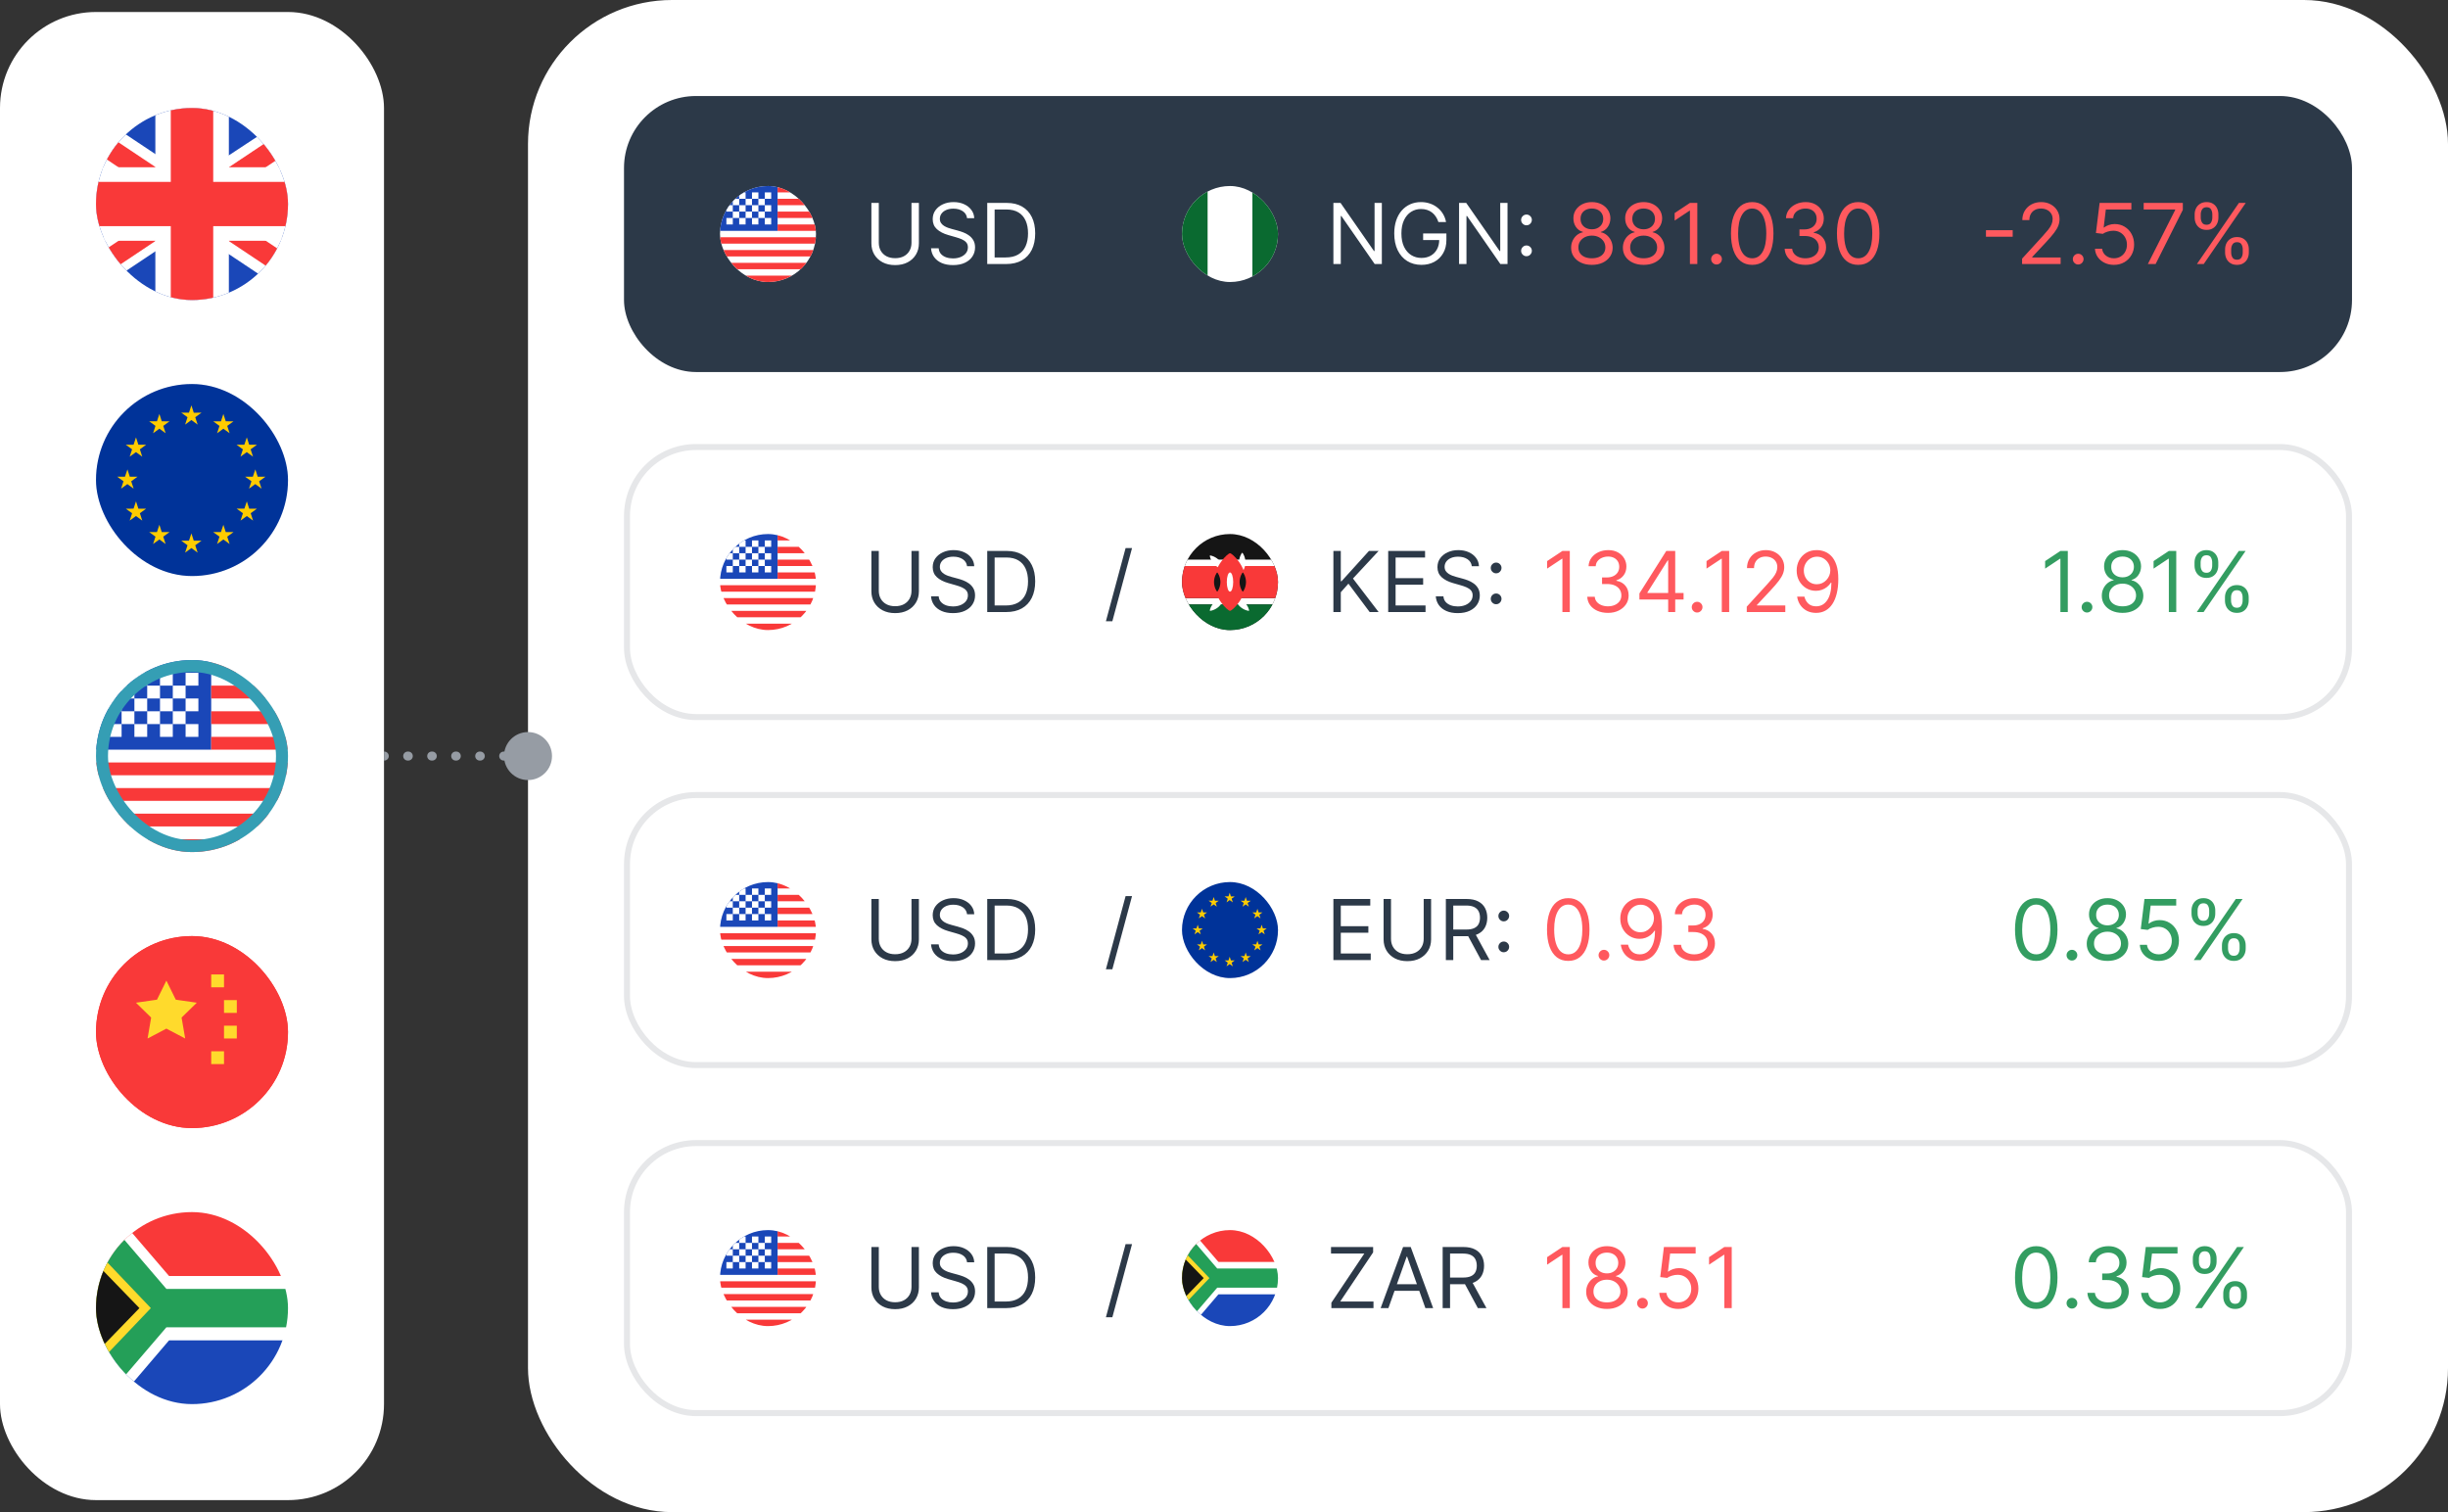 <svg width="408" height="252" viewBox="0 0 408 252" fill="none" xmlns="http://www.w3.org/2000/svg">
<rect x="0" y="0" width="408" height="252" fill="#333333" stroke="none"/>
<rect x="88" width="320" height="252" rx="24" fill="white"/>
<rect x="104" y="16" width="288" height="46" rx="12" fill="#2C3948"/>
<g clip-path="url(#clip0_2407_40518)">
<rect x="120" y="31" width="16" height="16" rx="8" fill="white"/>
<path fill-rule="evenodd" clip-rule="evenodd" d="M120 31H129.6V38.467H120V31Z" fill="#1A47B8"/>
<path fill-rule="evenodd" clip-rule="evenodd" d="M129.6 31V32.067H142.4V31H129.6ZM129.6 33.133V34.2H142.4V33.133H129.6ZM129.6 35.267V36.333H142.4V35.267H129.6ZM129.6 37.4V38.467H142.4V37.4H129.6ZM120 39.533V40.6H142.4V39.533H120ZM120 41.667V42.733H142.4V41.667H120ZM120 43.8V44.867H142.4V43.8H120ZM120 45.933V47H142.4V45.933H120Z" fill="#F93939"/>
<path fill-rule="evenodd" clip-rule="evenodd" d="M121.066 32.067V33.133H122.133V32.067H121.066ZM123.2 32.067V33.133H124.266V32.067H123.2ZM125.333 32.067V33.133H126.4V32.067H125.333ZM127.466 32.067V33.133H128.533V32.067H127.466ZM126.4 33.133V34.2H127.466V33.133H126.4ZM124.266 33.133V34.2H125.333V33.133H124.266ZM122.133 33.133V34.2H123.2V33.133H122.133ZM121.066 34.2V35.267H122.133V34.2H121.066ZM123.2 34.2V35.267H124.266V34.2H123.2ZM125.333 34.2V35.267H126.4V34.2H125.333ZM127.466 34.2V35.267H128.533V34.2H127.466ZM121.066 36.333V37.4H122.133V36.333H121.066ZM123.2 36.333V37.4H124.266V36.333H123.2ZM125.333 36.333V37.4H126.4V36.333H125.333ZM127.466 36.333V37.4H128.533V36.333H127.466ZM126.4 35.267V36.333H127.466V35.267H126.4ZM124.266 35.267V36.333H125.333V35.267H124.266ZM122.133 35.267V36.333H123.2V35.267H122.133Z" fill="white"/>
</g>
<path d="M151.915 33.818H153.148V40.56C153.148 41.256 152.984 41.877 152.656 42.424C152.331 42.968 151.872 43.397 151.278 43.712C150.685 44.023 149.989 44.179 149.19 44.179C148.392 44.179 147.696 44.023 147.102 43.712C146.509 43.397 146.048 42.968 145.72 42.424C145.395 41.877 145.233 41.256 145.233 40.56V33.818H146.466V40.46C146.466 40.957 146.575 41.4 146.794 41.788C147.013 42.172 147.324 42.475 147.729 42.697C148.136 42.916 148.624 43.026 149.19 43.026C149.757 43.026 150.244 42.916 150.652 42.697C151.06 42.475 151.371 42.172 151.587 41.788C151.805 41.4 151.915 40.957 151.915 40.46V33.818ZM161.178 36.364C161.118 35.86 160.876 35.469 160.452 35.19C160.028 34.912 159.508 34.773 158.891 34.773C158.44 34.773 158.046 34.846 157.708 34.992C157.373 35.137 157.111 35.338 156.922 35.593C156.737 35.848 156.644 36.138 156.644 36.463C156.644 36.735 156.709 36.968 156.838 37.164C156.97 37.356 157.14 37.517 157.345 37.646C157.55 37.772 157.766 37.877 157.991 37.959C158.217 38.039 158.424 38.104 158.613 38.153L159.647 38.432C159.912 38.501 160.207 38.597 160.532 38.72C160.86 38.843 161.173 39.01 161.471 39.222C161.773 39.431 162.022 39.7 162.217 40.028C162.413 40.356 162.51 40.758 162.51 41.236C162.51 41.786 162.366 42.283 162.078 42.727C161.793 43.171 161.375 43.524 160.825 43.786C160.278 44.048 159.614 44.179 158.831 44.179C158.102 44.179 157.471 44.061 156.937 43.826C156.407 43.591 155.989 43.263 155.684 42.842C155.383 42.421 155.212 41.932 155.172 41.375H156.445C156.478 41.76 156.608 42.078 156.833 42.33C157.062 42.578 157.35 42.764 157.698 42.886C158.049 43.006 158.427 43.065 158.831 43.065C159.302 43.065 159.725 42.989 160.099 42.837C160.474 42.681 160.77 42.465 160.989 42.19C161.208 41.912 161.317 41.587 161.317 41.216C161.317 40.878 161.223 40.603 161.034 40.391C160.845 40.178 160.596 40.006 160.288 39.874C159.98 39.741 159.647 39.625 159.289 39.526L158.036 39.168C157.241 38.939 156.611 38.612 156.147 38.188C155.683 37.764 155.451 37.209 155.451 36.523C155.451 35.953 155.605 35.456 155.913 35.031C156.225 34.604 156.642 34.272 157.166 34.037C157.693 33.798 158.281 33.679 158.931 33.679C159.587 33.679 160.171 33.797 160.681 34.032C161.191 34.264 161.596 34.582 161.894 34.986C162.196 35.391 162.355 35.85 162.371 36.364H161.178ZM167.68 44H164.538V33.818H167.819C168.807 33.818 169.652 34.022 170.354 34.43C171.057 34.834 171.596 35.416 171.97 36.175C172.345 36.93 172.532 37.835 172.532 38.889C172.532 39.95 172.343 40.863 171.965 41.629C171.587 42.391 171.037 42.977 170.315 43.389C169.592 43.796 168.714 44 167.68 44ZM165.771 42.906H167.6C168.442 42.906 169.14 42.744 169.693 42.419C170.247 42.094 170.659 41.632 170.931 41.032C171.203 40.432 171.339 39.718 171.339 38.889C171.339 38.067 171.205 37.36 170.936 36.766C170.668 36.17 170.267 35.712 169.733 35.394C169.199 35.073 168.535 34.912 167.739 34.912H165.771V42.906Z" fill="white"/>
<path d="M188.673 33.341L185.392 45.531H184.318L187.599 33.341H188.673Z" fill="#2C3948"/>
<g clip-path="url(#clip1_2407_40518)">
<rect x="197" y="31" width="16" height="16" rx="8" fill="white"/>
<path fill-rule="evenodd" clip-rule="evenodd" d="M193.801 31H201.267V47H193.801V31ZM208.734 31H216.201V47H208.734V31Z" fill="#0A6A30"/>
</g>
<path d="M230.307 33.818V44H229.114L223.565 36.006H223.466V44H222.233V33.818H223.426L228.994 41.832H229.094V33.818H230.307ZM239.734 37C239.625 36.665 239.481 36.365 239.302 36.1C239.126 35.832 238.916 35.603 238.67 35.414C238.428 35.225 238.153 35.081 237.845 34.981C237.537 34.882 237.199 34.832 236.831 34.832C236.228 34.832 235.679 34.988 235.185 35.3C234.691 35.611 234.299 36.07 234.007 36.677C233.715 37.283 233.569 38.028 233.569 38.909C233.569 39.791 233.717 40.535 234.012 41.141C234.307 41.748 234.706 42.207 235.21 42.519C235.714 42.83 236.281 42.986 236.91 42.986C237.494 42.986 238.007 42.861 238.452 42.613C238.899 42.361 239.247 42.006 239.496 41.549C239.747 41.088 239.873 40.546 239.873 39.923L240.251 40.003H237.189V38.909H241.067V40.003C241.067 40.841 240.888 41.571 240.53 42.19C240.175 42.81 239.684 43.291 239.058 43.632C238.435 43.97 237.719 44.139 236.91 44.139C236.009 44.139 235.217 43.927 234.534 43.503C233.854 43.079 233.324 42.475 232.943 41.693C232.565 40.911 232.376 39.983 232.376 38.909C232.376 38.104 232.484 37.38 232.699 36.736C232.918 36.09 233.226 35.54 233.624 35.086C234.022 34.632 234.492 34.284 235.036 34.042C235.58 33.8 236.178 33.679 236.831 33.679C237.368 33.679 237.868 33.76 238.332 33.923C238.8 34.082 239.215 34.309 239.58 34.604C239.948 34.895 240.255 35.245 240.5 35.653C240.745 36.057 240.914 36.506 241.007 37H239.734ZM251.252 33.818V44H250.059L244.511 36.006H244.411V44H243.178V33.818H244.371L249.94 41.832H250.039V33.818H251.252ZM254.415 42.697C254.17 42.697 253.96 42.61 253.784 42.434C253.608 42.258 253.52 42.048 253.52 41.803C253.52 41.557 253.608 41.347 253.784 41.171C253.96 40.995 254.17 40.908 254.415 40.908C254.661 40.908 254.871 40.995 255.047 41.171C255.222 41.347 255.31 41.557 255.31 41.803C255.31 41.965 255.269 42.114 255.186 42.25C255.106 42.386 254.999 42.495 254.863 42.578C254.73 42.658 254.581 42.697 254.415 42.697ZM254.415 37.547C254.17 37.547 253.96 37.459 253.784 37.283C253.608 37.108 253.52 36.897 253.52 36.652C253.52 36.407 253.608 36.196 253.784 36.021C253.96 35.845 254.17 35.757 254.415 35.757C254.661 35.757 254.871 35.845 255.047 36.021C255.222 36.196 255.31 36.407 255.31 36.652C255.31 36.814 255.269 36.964 255.186 37.099C255.106 37.235 254.999 37.345 254.863 37.428C254.73 37.507 254.581 37.547 254.415 37.547Z" fill="white"/>
<path d="M265.315 44.139C264.633 44.139 264.029 44.018 263.506 43.776C262.985 43.531 262.579 43.195 262.288 42.767C261.996 42.336 261.852 41.846 261.855 41.295C261.852 40.865 261.936 40.467 262.109 40.102C262.281 39.734 262.516 39.428 262.815 39.182C263.116 38.934 263.453 38.776 263.824 38.71V38.651C263.337 38.525 262.949 38.251 262.661 37.83C262.372 37.406 262.23 36.924 262.233 36.383C262.23 35.867 262.361 35.404 262.626 34.996C262.891 34.589 263.255 34.267 263.719 34.032C264.187 33.797 264.719 33.679 265.315 33.679C265.905 33.679 266.432 33.797 266.896 34.032C267.36 34.267 267.725 34.589 267.99 34.996C268.259 35.404 268.394 35.867 268.398 36.383C268.394 36.924 268.247 37.406 267.955 37.83C267.667 38.251 267.284 38.525 266.807 38.651V38.71C267.175 38.776 267.506 38.934 267.801 39.182C268.096 39.428 268.331 39.734 268.507 40.102C268.683 40.467 268.772 40.865 268.776 41.295C268.772 41.846 268.623 42.336 268.328 42.767C268.036 43.195 267.63 43.531 267.11 43.776C266.593 44.018 265.995 44.139 265.315 44.139ZM265.315 43.045C265.776 43.045 266.174 42.971 266.509 42.822C266.843 42.673 267.102 42.462 267.284 42.19C267.466 41.919 267.559 41.6 267.562 41.236C267.559 40.851 267.46 40.512 267.264 40.217C267.069 39.922 266.802 39.69 266.464 39.521C266.129 39.352 265.746 39.267 265.315 39.267C264.881 39.267 264.493 39.352 264.152 39.521C263.814 39.69 263.547 39.922 263.352 40.217C263.159 40.512 263.065 40.851 263.068 41.236C263.065 41.6 263.153 41.919 263.332 42.19C263.514 42.462 263.774 42.673 264.112 42.822C264.45 42.971 264.851 43.045 265.315 43.045ZM265.315 38.213C265.68 38.213 266.003 38.14 266.285 37.994C266.57 37.849 266.794 37.645 266.956 37.383C267.118 37.121 267.201 36.814 267.205 36.463C267.201 36.118 267.12 35.818 266.961 35.563C266.802 35.305 266.581 35.106 266.3 34.967C266.018 34.824 265.69 34.753 265.315 34.753C264.934 34.753 264.601 34.824 264.316 34.967C264.031 35.106 263.811 35.305 263.655 35.563C263.499 35.818 263.423 36.118 263.426 36.463C263.423 36.814 263.501 37.121 263.66 37.383C263.822 37.645 264.046 37.849 264.331 37.994C264.616 38.14 264.944 38.213 265.315 38.213ZM273.942 44.139C273.26 44.139 272.656 44.018 272.133 43.776C271.612 43.531 271.206 43.195 270.915 42.767C270.623 42.336 270.479 41.846 270.482 41.295C270.479 40.865 270.563 40.467 270.736 40.102C270.908 39.734 271.143 39.428 271.442 39.182C271.743 38.934 272.08 38.776 272.451 38.71V38.651C271.964 38.525 271.576 38.251 271.287 37.83C270.999 37.406 270.857 36.924 270.86 36.383C270.857 35.867 270.988 35.404 271.253 34.996C271.518 34.589 271.882 34.267 272.346 34.032C272.814 33.797 273.346 33.679 273.942 33.679C274.532 33.679 275.059 33.797 275.523 34.032C275.987 34.267 276.352 34.589 276.617 34.996C276.885 35.404 277.021 35.867 277.025 36.383C277.021 36.924 276.874 37.406 276.582 37.83C276.294 38.251 275.911 38.525 275.434 38.651V38.71C275.802 38.776 276.133 38.934 276.428 39.182C276.723 39.428 276.958 39.734 277.134 40.102C277.31 40.467 277.399 40.865 277.403 41.295C277.399 41.846 277.25 42.336 276.955 42.767C276.663 43.195 276.257 43.531 275.737 43.776C275.22 44.018 274.622 44.139 273.942 44.139ZM273.942 43.045C274.403 43.045 274.801 42.971 275.135 42.822C275.47 42.673 275.729 42.462 275.911 42.19C276.093 41.919 276.186 41.6 276.189 41.236C276.186 40.851 276.087 40.512 275.891 40.217C275.696 39.922 275.429 39.69 275.091 39.521C274.756 39.352 274.373 39.267 273.942 39.267C273.508 39.267 273.12 39.352 272.779 39.521C272.441 39.69 272.174 39.922 271.979 40.217C271.786 40.512 271.692 40.851 271.695 41.236C271.692 41.6 271.78 41.919 271.959 42.19C272.141 42.462 272.401 42.673 272.739 42.822C273.077 42.971 273.478 43.045 273.942 43.045ZM273.942 38.213C274.307 38.213 274.63 38.14 274.912 37.994C275.197 37.849 275.421 37.645 275.583 37.383C275.745 37.121 275.828 36.814 275.831 36.463C275.828 36.118 275.747 35.818 275.588 35.563C275.429 35.305 275.208 35.106 274.927 34.967C274.645 34.824 274.317 34.753 273.942 34.753C273.561 34.753 273.228 34.824 272.943 34.967C272.658 35.106 272.438 35.305 272.282 35.563C272.126 35.818 272.05 36.118 272.053 36.463C272.05 36.814 272.128 37.121 272.287 37.383C272.449 37.645 272.673 37.849 272.958 37.994C273.243 38.14 273.571 38.213 273.942 38.213ZM282.887 33.818V44H281.654V35.111H281.595L279.109 36.761V35.508L281.654 33.818H282.887ZM286.089 44.08C285.844 44.08 285.633 43.992 285.458 43.816C285.282 43.64 285.194 43.43 285.194 43.185C285.194 42.939 285.282 42.729 285.458 42.553C285.633 42.378 285.844 42.29 286.089 42.29C286.334 42.29 286.545 42.378 286.721 42.553C286.896 42.729 286.984 42.939 286.984 43.185C286.984 43.347 286.943 43.496 286.86 43.632C286.78 43.768 286.672 43.877 286.537 43.96C286.404 44.04 286.255 44.08 286.089 44.08ZM292.035 44.139C291.286 44.139 290.648 43.935 290.121 43.528C289.594 43.117 289.191 42.522 288.913 41.743C288.635 40.961 288.495 40.016 288.495 38.909C288.495 37.809 288.635 36.869 288.913 36.09C289.195 35.308 289.599 34.711 290.126 34.3C290.656 33.886 291.293 33.679 292.035 33.679C292.778 33.679 293.412 33.886 293.939 34.3C294.47 34.711 294.874 35.308 295.152 36.09C295.434 36.869 295.575 37.809 295.575 38.909C295.575 40.016 295.436 40.961 295.157 41.743C294.879 42.522 294.476 43.117 293.949 43.528C293.422 43.935 292.784 44.139 292.035 44.139ZM292.035 43.045C292.778 43.045 293.354 42.688 293.765 41.972C294.176 41.256 294.382 40.235 294.382 38.909C294.382 38.028 294.287 37.277 294.098 36.657C293.913 36.037 293.644 35.565 293.293 35.24C292.945 34.915 292.526 34.753 292.035 34.753C291.299 34.753 290.724 35.116 290.31 35.842C289.896 36.564 289.689 37.587 289.689 38.909C289.689 39.791 289.781 40.54 289.967 41.156C290.153 41.773 290.419 42.242 290.767 42.563C291.119 42.885 291.541 43.045 292.035 43.045ZM300.904 44.139C300.248 44.139 299.663 44.026 299.15 43.801C298.639 43.576 298.233 43.263 297.931 42.861C297.633 42.457 297.471 41.988 297.444 41.455H298.697C298.724 41.783 298.836 42.066 299.035 42.305C299.234 42.54 299.494 42.722 299.816 42.852C300.137 42.981 300.493 43.045 300.885 43.045C301.322 43.045 301.71 42.969 302.048 42.817C302.386 42.664 302.651 42.452 302.843 42.18C303.036 41.909 303.132 41.594 303.132 41.236C303.132 40.861 303.039 40.532 302.853 40.246C302.668 39.958 302.396 39.733 302.038 39.57C301.68 39.408 301.243 39.327 300.725 39.327H299.91V38.233H300.725C301.13 38.233 301.484 38.16 301.789 38.014C302.098 37.868 302.338 37.663 302.51 37.398C302.686 37.133 302.774 36.821 302.774 36.463C302.774 36.118 302.698 35.818 302.545 35.563C302.393 35.308 302.177 35.109 301.899 34.967C301.624 34.824 301.299 34.753 300.924 34.753C300.573 34.753 300.242 34.818 299.93 34.947C299.622 35.073 299.37 35.257 299.174 35.499C298.979 35.737 298.873 36.026 298.856 36.364H297.663C297.683 35.83 297.844 35.363 298.145 34.962C298.447 34.557 298.841 34.242 299.328 34.017C299.819 33.792 300.358 33.679 300.944 33.679C301.574 33.679 302.114 33.807 302.565 34.062C303.016 34.314 303.362 34.647 303.604 35.061C303.846 35.475 303.967 35.923 303.967 36.403C303.967 36.977 303.816 37.466 303.515 37.87C303.216 38.274 302.81 38.554 302.297 38.71V38.79C302.94 38.896 303.442 39.169 303.803 39.61C304.164 40.048 304.345 40.59 304.345 41.236C304.345 41.789 304.194 42.286 303.892 42.727C303.594 43.165 303.186 43.51 302.669 43.761C302.152 44.013 301.564 44.139 300.904 44.139ZM309.699 44.139C308.95 44.139 308.312 43.935 307.785 43.528C307.258 43.117 306.855 42.522 306.577 41.743C306.299 40.961 306.159 40.016 306.159 38.909C306.159 37.809 306.299 36.869 306.577 36.09C306.859 35.308 307.263 34.711 307.79 34.3C308.32 33.886 308.957 33.679 309.699 33.679C310.442 33.679 311.076 33.886 311.603 34.3C312.134 34.711 312.538 35.308 312.816 36.09C313.098 36.869 313.239 37.809 313.239 38.909C313.239 40.016 313.1 40.961 312.821 41.743C312.543 42.522 312.14 43.117 311.613 43.528C311.086 43.935 310.448 44.139 309.699 44.139ZM309.699 43.045C310.442 43.045 311.018 42.688 311.429 41.972C311.84 41.256 312.046 40.235 312.046 38.909C312.046 38.028 311.951 37.277 311.762 36.657C311.577 36.037 311.308 35.565 310.957 35.24C310.609 34.915 310.19 34.753 309.699 34.753C308.963 34.753 308.388 35.116 307.974 35.842C307.56 36.564 307.353 37.587 307.353 38.909C307.353 39.791 307.445 40.54 307.631 41.156C307.817 41.773 308.083 42.242 308.431 42.563C308.783 42.885 309.205 43.045 309.699 43.045Z" fill="#FF595E"/>
<path d="M335.449 38.362V39.456H330.994V38.362H335.449ZM337.015 44V43.105L340.376 39.426C340.77 38.995 341.095 38.621 341.35 38.303C341.605 37.981 341.794 37.679 341.917 37.398C342.043 37.113 342.106 36.814 342.106 36.503C342.106 36.145 342.02 35.835 341.847 35.573C341.678 35.311 341.446 35.109 341.151 34.967C340.856 34.824 340.525 34.753 340.157 34.753C339.766 34.753 339.424 34.834 339.133 34.996C338.844 35.156 338.621 35.379 338.462 35.668C338.306 35.956 338.228 36.294 338.228 36.682H337.055C337.055 36.085 337.192 35.562 337.467 35.111C337.742 34.66 338.117 34.309 338.591 34.057C339.068 33.805 339.603 33.679 340.197 33.679C340.793 33.679 341.322 33.805 341.783 34.057C342.243 34.309 342.605 34.648 342.866 35.076C343.128 35.504 343.259 35.979 343.259 36.503C343.259 36.877 343.191 37.244 343.055 37.602C342.923 37.956 342.691 38.352 342.359 38.79C342.031 39.224 341.576 39.754 340.992 40.381L338.705 42.827V42.906H343.438V44H337.015ZM346.366 44.08C346.121 44.08 345.911 43.992 345.735 43.816C345.559 43.64 345.472 43.43 345.472 43.185C345.472 42.939 345.559 42.729 345.735 42.553C345.911 42.378 346.121 42.29 346.366 42.29C346.612 42.29 346.822 42.378 346.998 42.553C347.174 42.729 347.261 42.939 347.261 43.185C347.261 43.347 347.22 43.496 347.137 43.632C347.058 43.768 346.95 43.877 346.814 43.96C346.681 44.04 346.532 44.08 346.366 44.08ZM352.324 44.139C351.74 44.139 351.215 44.023 350.748 43.791C350.28 43.559 349.906 43.241 349.624 42.837C349.342 42.432 349.188 41.972 349.162 41.455H350.355C350.401 41.915 350.61 42.296 350.981 42.598C351.356 42.896 351.803 43.045 352.324 43.045C352.741 43.045 353.113 42.948 353.437 42.752C353.765 42.557 354.022 42.288 354.208 41.947C354.397 41.602 354.491 41.213 354.491 40.778C354.491 40.334 354.394 39.938 354.198 39.59C354.006 39.239 353.741 38.962 353.403 38.76C353.064 38.558 352.678 38.455 352.244 38.452C351.933 38.448 351.613 38.496 351.285 38.596C350.956 38.692 350.686 38.816 350.474 38.969L349.321 38.83L349.937 33.818H355.227V34.912H350.971L350.613 37.915H350.673C350.882 37.749 351.144 37.611 351.459 37.502C351.773 37.393 352.102 37.338 352.443 37.338C353.066 37.338 353.621 37.487 354.108 37.785C354.599 38.081 354.983 38.485 355.262 38.999C355.544 39.512 355.684 40.099 355.684 40.758C355.684 41.408 355.539 41.988 355.247 42.499C354.959 43.006 354.561 43.407 354.054 43.702C353.547 43.993 352.97 44.139 352.324 44.139ZM357.978 44L362.532 34.992V34.912H357.282V33.818H363.804V34.972L359.27 44H357.978ZM370.848 42.091V41.554C370.848 41.183 370.924 40.843 371.077 40.535C371.232 40.223 371.458 39.975 371.753 39.789C372.051 39.6 372.412 39.506 372.836 39.506C373.267 39.506 373.629 39.6 373.92 39.789C374.212 39.975 374.432 40.223 374.581 40.535C374.731 40.843 374.805 41.183 374.805 41.554V42.091C374.805 42.462 374.729 42.803 374.577 43.115C374.427 43.423 374.205 43.672 373.91 43.861C373.619 44.046 373.261 44.139 372.836 44.139C372.406 44.139 372.043 44.046 371.748 43.861C371.453 43.672 371.229 43.423 371.077 43.115C370.924 42.803 370.848 42.462 370.848 42.091ZM371.862 41.554V42.091C371.862 42.399 371.935 42.676 372.081 42.921C372.227 43.163 372.479 43.284 372.836 43.284C373.184 43.284 373.43 43.163 373.572 42.921C373.718 42.676 373.791 42.399 373.791 42.091V41.554C373.791 41.246 373.721 40.971 373.582 40.729C373.443 40.483 373.194 40.361 372.836 40.361C372.488 40.361 372.238 40.483 372.086 40.729C371.937 40.971 371.862 41.246 371.862 41.554ZM365.777 36.264V35.727C365.777 35.356 365.853 35.016 366.006 34.708C366.161 34.397 366.387 34.148 366.682 33.962C366.98 33.773 367.341 33.679 367.765 33.679C368.196 33.679 368.558 33.773 368.849 33.962C369.141 34.148 369.361 34.397 369.51 34.708C369.66 35.016 369.734 35.356 369.734 35.727V36.264C369.734 36.635 369.658 36.977 369.506 37.288C369.356 37.597 369.134 37.845 368.839 38.034C368.548 38.22 368.19 38.312 367.765 38.312C367.335 38.312 366.972 38.22 366.677 38.034C366.382 37.845 366.158 37.597 366.006 37.288C365.853 36.977 365.777 36.635 365.777 36.264ZM366.791 35.727V36.264C366.791 36.572 366.864 36.849 367.01 37.094C367.156 37.336 367.407 37.457 367.765 37.457C368.113 37.457 368.359 37.336 368.501 37.094C368.647 36.849 368.72 36.572 368.72 36.264V35.727C368.72 35.419 368.65 35.144 368.511 34.902C368.372 34.657 368.123 34.534 367.765 34.534C367.417 34.534 367.167 34.657 367.015 34.902C366.866 35.144 366.791 35.419 366.791 35.727ZM366.155 44L373.155 33.818H374.288L367.288 44H366.155Z" fill="#FF595E"/>
<rect x="104.5" y="74.5" width="287" height="45" rx="11.5" fill="white"/>
<rect x="104.5" y="74.5" width="287" height="45" rx="11.5" stroke="#E6E7E9"/>
<g clip-path="url(#clip2_2407_40518)">
<rect x="120" y="89" width="16" height="16" rx="8" fill="white"/>
<path fill-rule="evenodd" clip-rule="evenodd" d="M120 89H129.6V96.467H120V89Z" fill="#1A47B8"/>
<path fill-rule="evenodd" clip-rule="evenodd" d="M129.6 89V90.067H142.4V89H129.6ZM129.6 91.133V92.2H142.4V91.133H129.6ZM129.6 93.267V94.333H142.4V93.267H129.6ZM129.6 95.4V96.467H142.4V95.4H129.6ZM120 97.533V98.6H142.4V97.533H120ZM120 99.667V100.733H142.4V99.667H120ZM120 101.8V102.867H142.4V101.8H120ZM120 103.933V105H142.4V103.933H120Z" fill="#F93939"/>
<path fill-rule="evenodd" clip-rule="evenodd" d="M121.066 90.067V91.133H122.133V90.067H121.066ZM123.2 90.067V91.133H124.266V90.067H123.2ZM125.333 90.067V91.133H126.4V90.067H125.333ZM127.466 90.067V91.133H128.533V90.067H127.466ZM126.4 91.133V92.2H127.466V91.133H126.4ZM124.266 91.133V92.2H125.333V91.133H124.266ZM122.133 91.133V92.2H123.2V91.133H122.133ZM121.066 92.2V93.267H122.133V92.2H121.066ZM123.2 92.2V93.267H124.266V92.2H123.2ZM125.333 92.2V93.267H126.4V92.2H125.333ZM127.466 92.2V93.267H128.533V92.2H127.466ZM121.066 94.333V95.4H122.133V94.333H121.066ZM123.2 94.333V95.4H124.266V94.333H123.2ZM125.333 94.333V95.4H126.4V94.333H125.333ZM127.466 94.333V95.4H128.533V94.333H127.466ZM126.4 93.267V94.333H127.466V93.267H126.4ZM124.266 93.267V94.333H125.333V93.267H124.266ZM122.133 93.267V94.333H123.2V93.267H122.133Z" fill="white"/>
</g>
<path d="M151.915 91.818H153.148V98.56C153.148 99.256 152.984 99.877 152.656 100.424C152.331 100.968 151.872 101.397 151.278 101.712C150.685 102.023 149.989 102.179 149.19 102.179C148.392 102.179 147.696 102.023 147.102 101.712C146.509 101.397 146.048 100.968 145.72 100.424C145.395 99.877 145.233 99.256 145.233 98.56V91.818H146.466V98.46C146.466 98.957 146.575 99.4 146.794 99.788C147.013 100.172 147.324 100.475 147.729 100.697C148.136 100.916 148.624 101.026 149.19 101.026C149.757 101.026 150.244 100.916 150.652 100.697C151.06 100.475 151.371 100.172 151.587 99.788C151.805 99.4 151.915 98.957 151.915 98.46V91.818ZM161.178 94.364C161.118 93.86 160.876 93.469 160.452 93.19C160.028 92.912 159.508 92.773 158.891 92.773C158.44 92.773 158.046 92.846 157.708 92.992C157.373 93.137 157.111 93.338 156.922 93.593C156.737 93.848 156.644 94.138 156.644 94.463C156.644 94.735 156.709 94.969 156.838 95.164C156.97 95.356 157.14 95.517 157.345 95.646C157.55 95.772 157.766 95.877 157.991 95.96C158.217 96.039 158.424 96.104 158.613 96.153L159.647 96.432C159.912 96.501 160.207 96.597 160.532 96.72C160.86 96.843 161.173 97.01 161.471 97.222C161.773 97.431 162.022 97.7 162.217 98.028C162.413 98.356 162.51 98.758 162.51 99.236C162.51 99.786 162.366 100.283 162.078 100.727C161.793 101.171 161.375 101.524 160.825 101.786C160.278 102.048 159.614 102.179 158.831 102.179C158.102 102.179 157.471 102.061 156.937 101.826C156.407 101.591 155.989 101.263 155.684 100.842C155.383 100.421 155.212 99.932 155.172 99.375H156.445C156.478 99.76 156.608 100.078 156.833 100.33C157.062 100.578 157.35 100.764 157.698 100.886C158.049 101.006 158.427 101.065 158.831 101.065C159.302 101.065 159.725 100.989 160.099 100.837C160.474 100.681 160.77 100.465 160.989 100.19C161.208 99.912 161.317 99.587 161.317 99.216C161.317 98.878 161.223 98.603 161.034 98.391C160.845 98.178 160.596 98.006 160.288 97.874C159.98 97.741 159.647 97.625 159.289 97.526L158.036 97.168C157.241 96.939 156.611 96.612 156.147 96.188C155.683 95.764 155.451 95.209 155.451 94.523C155.451 93.953 155.605 93.456 155.913 93.031C156.225 92.604 156.642 92.272 157.166 92.037C157.693 91.798 158.281 91.679 158.931 91.679C159.587 91.679 160.171 91.797 160.681 92.032C161.191 92.264 161.596 92.582 161.894 92.987C162.196 93.391 162.355 93.85 162.371 94.364H161.178ZM167.68 102H164.538V91.818H167.819C168.807 91.818 169.652 92.022 170.354 92.43C171.057 92.834 171.596 93.416 171.97 94.175C172.345 94.93 172.532 95.835 172.532 96.889C172.532 97.95 172.343 98.863 171.965 99.629C171.587 100.391 171.037 100.978 170.315 101.388C169.592 101.796 168.714 102 167.68 102ZM165.771 100.906H167.6C168.442 100.906 169.14 100.744 169.693 100.419C170.247 100.094 170.659 99.632 170.931 99.032C171.203 98.432 171.339 97.718 171.339 96.889C171.339 96.067 171.205 95.36 170.936 94.766C170.668 94.17 170.267 93.712 169.733 93.394C169.199 93.073 168.535 92.912 167.739 92.912H165.771V100.906Z" fill="#2C3948"/>
<path d="M188.673 91.341L185.392 103.531H184.318L187.599 91.341H188.673Z" fill="#2C3948"/>
<g clip-path="url(#clip3_2407_40518)">
<rect x="197" y="89" width="16" height="16" rx="8" fill="#151515"/>
<path fill-rule="evenodd" clip-rule="evenodd" d="M193.801 99.667H216.201V100.733H193.801V99.667Z" fill="white"/>
<path fill-rule="evenodd" clip-rule="evenodd" d="M193.801 100.733H216.201V105H193.801V100.733Z" fill="#0A6A30"/>
<path fill-rule="evenodd" clip-rule="evenodd" d="M193.801 94.333H216.201V99.667H193.801V94.333Z" fill="#F93939"/>
<path fill-rule="evenodd" clip-rule="evenodd" d="M193.801 93.267H216.201V94.333H193.801V93.267Z" fill="white"/>
<path fill-rule="evenodd" clip-rule="evenodd" d="M207.04 95.308C207.117 95.308 207.573 94.594 207.573 93.708C207.573 92.825 207.117 92.108 207.04 92.108C206.965 92.108 206.507 92.825 206.507 93.708C206.507 94.594 206.965 95.308 207.04 95.308ZM203.905 94.84C203.852 94.893 203.02 94.712 202.397 94.086C201.773 93.461 201.589 92.631 201.644 92.578C201.697 92.524 202.527 92.706 203.152 93.332C203.777 93.957 203.96 94.787 203.906 94.841L203.905 94.84ZM205.909 99.675C205.963 99.625 206.795 99.796 207.419 100.379C208.043 100.966 208.226 101.741 208.173 101.791C208.12 101.842 207.288 101.671 206.662 101.087C206.038 100.501 205.855 99.725 205.909 99.675ZM203.905 99.675C203.852 99.625 203.02 99.796 202.397 100.379C201.773 100.966 201.589 101.741 201.644 101.791C201.697 101.842 202.527 101.671 203.152 101.087C203.777 100.501 203.96 99.725 203.906 99.675H203.905Z" fill="white"/>
<path fill-rule="evenodd" clip-rule="evenodd" d="M205.001 101.8C205.381 101.8 207.667 99.651 207.667 97C207.667 94.349 205.381 92.2 205.001 92.2C204.62 92.2 202.334 94.349 202.334 97C202.334 99.651 204.62 101.8 205.001 101.8Z" fill="#F93939"/>
<path fill-rule="evenodd" clip-rule="evenodd" d="M202.867 98.6C202.942 98.6 203.401 97.883 203.401 97C203.401 96.117 202.942 95.4 202.867 95.4C202.793 95.4 202.334 96.117 202.334 97C202.334 97.883 202.793 98.6 202.867 98.6ZM207.134 98.6C207.209 98.6 207.667 97.883 207.667 97C207.667 96.117 207.209 95.4 207.134 95.4C207.059 95.4 206.601 96.117 206.601 97C206.601 97.883 207.059 98.6 207.134 98.6Z" fill="#151515"/>
<path d="M205.533 97C205.533 96.116 205.295 95.4 205 95.4C204.706 95.4 204.467 96.116 204.467 97C204.467 97.884 204.706 98.6 205 98.6C205.295 98.6 205.533 97.884 205.533 97Z" fill="white"/>
</g>
<path d="M222.233 102V91.818H223.466V96.869H223.585L228.159 91.818H229.77L225.494 96.412L229.77 102H228.278L224.739 97.267L223.466 98.699V102H222.233ZM231.366 102V91.818H237.511V92.912H232.599V96.352H237.192V97.446H232.599V100.906H237.59V102H231.366ZM245.301 94.364C245.241 93.86 245 93.469 244.575 93.19C244.151 92.912 243.631 92.773 243.014 92.773C242.563 92.773 242.169 92.846 241.831 92.992C241.496 93.137 241.234 93.338 241.045 93.593C240.86 93.848 240.767 94.138 240.767 94.463C240.767 94.735 240.832 94.969 240.961 95.164C241.094 95.356 241.263 95.517 241.468 95.646C241.674 95.772 241.889 95.877 242.114 95.96C242.34 96.039 242.547 96.104 242.736 96.153L243.77 96.432C244.035 96.501 244.33 96.597 244.655 96.72C244.983 96.843 245.296 97.01 245.594 97.222C245.896 97.431 246.145 97.7 246.34 98.028C246.536 98.356 246.634 98.758 246.634 99.236C246.634 99.786 246.489 100.283 246.201 100.727C245.916 101.171 245.498 101.524 244.948 101.786C244.401 102.048 243.737 102.179 242.955 102.179C242.225 102.179 241.594 102.061 241.06 101.826C240.53 101.591 240.112 101.263 239.808 100.842C239.506 100.421 239.335 99.932 239.295 99.375H240.568C240.601 99.76 240.731 100.078 240.956 100.33C241.185 100.578 241.473 100.764 241.821 100.886C242.172 101.006 242.55 101.065 242.955 101.065C243.425 101.065 243.848 100.989 244.222 100.837C244.597 100.681 244.893 100.465 245.112 100.19C245.331 99.912 245.44 99.587 245.44 99.216C245.44 98.878 245.346 98.603 245.157 98.391C244.968 98.178 244.719 98.006 244.411 97.874C244.103 97.741 243.77 97.625 243.412 97.526L242.159 97.168C241.364 96.939 240.734 96.612 240.27 96.188C239.806 95.764 239.574 95.209 239.574 94.523C239.574 93.953 239.728 93.456 240.036 93.031C240.348 92.604 240.765 92.272 241.289 92.037C241.816 91.798 242.404 91.679 243.054 91.679C243.71 91.679 244.294 91.797 244.804 92.032C245.314 92.264 245.719 92.582 246.017 92.987C246.319 93.391 246.478 93.85 246.494 94.364H245.301ZM249.357 100.697C249.111 100.697 248.901 100.61 248.725 100.434C248.55 100.258 248.462 100.048 248.462 99.803C248.462 99.557 248.55 99.347 248.725 99.171C248.901 98.996 249.111 98.908 249.357 98.908C249.602 98.908 249.812 98.996 249.988 99.171C250.164 99.347 250.252 99.557 250.252 99.803C250.252 99.965 250.21 100.114 250.127 100.25C250.048 100.386 249.94 100.495 249.804 100.578C249.672 100.658 249.522 100.697 249.357 100.697ZM249.357 95.547C249.111 95.547 248.901 95.459 248.725 95.283C248.55 95.108 248.462 94.897 248.462 94.652C248.462 94.407 248.55 94.196 248.725 94.021C248.901 93.845 249.111 93.757 249.357 93.757C249.602 93.757 249.812 93.845 249.988 94.021C250.164 94.196 250.252 94.407 250.252 94.652C250.252 94.814 250.21 94.963 250.127 95.099C250.048 95.235 249.94 95.345 249.804 95.428C249.672 95.507 249.522 95.547 249.357 95.547Z" fill="#2C3948"/>
<path d="M261.634 91.818V102H260.401V93.111H260.341L257.855 94.761V93.508L260.401 91.818H261.634ZM268.002 102.139C267.346 102.139 266.761 102.027 266.247 101.801C265.737 101.576 265.331 101.263 265.029 100.862C264.731 100.457 264.568 99.988 264.542 99.454H265.795C265.821 99.783 265.934 100.066 266.133 100.305C266.332 100.54 266.592 100.722 266.913 100.852C267.235 100.981 267.591 101.045 267.982 101.045C268.42 101.045 268.808 100.969 269.146 100.817C269.484 100.664 269.749 100.452 269.941 100.18C270.133 99.909 270.229 99.594 270.229 99.236C270.229 98.861 270.137 98.531 269.951 98.246C269.765 97.958 269.494 97.733 269.136 97.57C268.778 97.408 268.34 97.327 267.823 97.327H267.008V96.233H267.823C268.228 96.233 268.582 96.16 268.887 96.014C269.195 95.868 269.436 95.663 269.608 95.398C269.784 95.133 269.871 94.821 269.871 94.463C269.871 94.118 269.795 93.818 269.643 93.563C269.49 93.308 269.275 93.109 268.996 92.967C268.721 92.824 268.397 92.753 268.022 92.753C267.671 92.753 267.339 92.817 267.028 92.947C266.719 93.073 266.468 93.257 266.272 93.499C266.076 93.737 265.97 94.026 265.954 94.364H264.761C264.781 93.83 264.941 93.363 265.243 92.962C265.545 92.557 265.939 92.242 266.426 92.017C266.917 91.792 267.455 91.679 268.042 91.679C268.672 91.679 269.212 91.807 269.663 92.062C270.113 92.314 270.46 92.647 270.702 93.061C270.944 93.475 271.065 93.923 271.065 94.403C271.065 94.977 270.914 95.466 270.612 95.87C270.314 96.274 269.908 96.555 269.394 96.71V96.79C270.037 96.896 270.539 97.169 270.901 97.61C271.262 98.048 271.442 98.59 271.442 99.236C271.442 99.789 271.292 100.286 270.99 100.727C270.692 101.165 270.284 101.509 269.767 101.761C269.25 102.013 268.662 102.139 268.002 102.139ZM273.237 99.912V98.898L277.712 91.818H278.447V93.389H277.95L274.57 98.739V98.818H280.595V99.912H273.237ZM278.03 102V99.604V99.131V91.818H279.203V102H278.03ZM282.855 102.08C282.609 102.08 282.399 101.992 282.223 101.816C282.048 101.64 281.96 101.43 281.96 101.185C281.96 100.939 282.048 100.729 282.223 100.553C282.399 100.378 282.609 100.29 282.855 100.29C283.1 100.29 283.31 100.378 283.486 100.553C283.662 100.729 283.75 100.939 283.75 101.185C283.75 101.347 283.708 101.496 283.625 101.632C283.546 101.768 283.438 101.877 283.302 101.96C283.17 102.04 283.02 102.08 282.855 102.08ZM288.198 91.818V102H286.965V93.111H286.905L284.42 94.761V93.508L286.965 91.818H288.198ZM291.126 102V101.105L294.487 97.426C294.881 96.995 295.206 96.621 295.461 96.303C295.717 95.981 295.906 95.68 296.028 95.398C296.154 95.113 296.217 94.814 296.217 94.503C296.217 94.145 296.131 93.835 295.959 93.573C295.79 93.311 295.558 93.109 295.263 92.967C294.968 92.824 294.636 92.753 294.268 92.753C293.877 92.753 293.536 92.834 293.244 92.996C292.956 93.156 292.732 93.379 292.573 93.668C292.417 93.956 292.339 94.294 292.339 94.682H291.166C291.166 94.085 291.304 93.562 291.579 93.111C291.854 92.66 292.228 92.309 292.702 92.057C293.18 91.805 293.715 91.679 294.308 91.679C294.905 91.679 295.433 91.805 295.894 92.057C296.355 92.309 296.716 92.648 296.978 93.076C297.24 93.504 297.371 93.979 297.371 94.503C297.371 94.877 297.303 95.244 297.167 95.602C297.034 95.956 296.802 96.352 296.471 96.79C296.143 97.224 295.687 97.754 295.104 98.381L292.817 100.827V100.906H297.55V102H291.126ZM302.844 91.679C303.262 91.682 303.68 91.762 304.097 91.918C304.515 92.073 304.896 92.332 305.241 92.693C305.585 93.051 305.862 93.54 306.071 94.16C306.28 94.78 306.384 95.557 306.384 96.492C306.384 97.396 306.298 98.2 306.126 98.903C305.956 99.602 305.711 100.192 305.39 100.673C305.072 101.153 304.684 101.518 304.226 101.766C303.772 102.015 303.259 102.139 302.685 102.139C302.115 102.139 301.606 102.027 301.159 101.801C300.715 101.572 300.35 101.256 300.065 100.852C299.783 100.444 299.603 99.972 299.523 99.435H300.736C300.846 99.902 301.063 100.288 301.388 100.593C301.716 100.895 302.148 101.045 302.685 101.045C303.471 101.045 304.09 100.702 304.545 100.016C305.002 99.33 305.231 98.361 305.231 97.108H305.151C304.965 97.386 304.745 97.627 304.49 97.829C304.235 98.031 303.951 98.187 303.64 98.296C303.328 98.406 302.997 98.46 302.645 98.46C302.062 98.46 301.527 98.316 301.04 98.028C300.556 97.736 300.168 97.337 299.876 96.829C299.588 96.319 299.444 95.736 299.444 95.079C299.444 94.456 299.583 93.886 299.861 93.369C300.143 92.849 300.537 92.435 301.045 92.126C301.555 91.818 302.155 91.669 302.844 91.679ZM302.844 92.773C302.427 92.773 302.05 92.877 301.716 93.086C301.384 93.291 301.121 93.57 300.925 93.921C300.733 94.269 300.637 94.655 300.637 95.079C300.637 95.504 300.73 95.89 300.915 96.238C301.104 96.583 301.361 96.858 301.686 97.063C302.014 97.265 302.387 97.367 302.805 97.367C303.119 97.367 303.413 97.305 303.684 97.183C303.956 97.057 304.193 96.886 304.395 96.671C304.601 96.452 304.762 96.205 304.878 95.93C304.994 95.651 305.052 95.361 305.052 95.06C305.052 94.662 304.956 94.289 304.763 93.941C304.574 93.593 304.313 93.311 303.978 93.096C303.646 92.88 303.269 92.773 302.844 92.773Z" fill="#FF595E"/>
<path d="M344.634 91.818V102H343.401V93.111H343.341L340.855 94.761V93.508L343.401 91.818H344.634ZM347.835 102.08C347.59 102.08 347.379 101.992 347.204 101.816C347.028 101.64 346.94 101.43 346.94 101.185C346.94 100.939 347.028 100.729 347.204 100.553C347.379 100.378 347.59 100.29 347.835 100.29C348.08 100.29 348.291 100.378 348.467 100.553C348.642 100.729 348.73 100.939 348.73 101.185C348.73 101.347 348.689 101.496 348.606 101.632C348.526 101.768 348.419 101.877 348.283 101.96C348.15 102.04 348.001 102.08 347.835 102.08ZM353.763 102.139C353.08 102.139 352.477 102.018 351.953 101.776C351.433 101.531 351.027 101.195 350.735 100.767C350.443 100.336 350.299 99.846 350.302 99.296C350.299 98.865 350.384 98.467 350.556 98.102C350.728 97.734 350.964 97.428 351.262 97.183C351.564 96.934 351.9 96.776 352.271 96.71V96.651C351.784 96.525 351.396 96.251 351.108 95.83C350.819 95.406 350.677 94.924 350.68 94.383C350.677 93.867 350.808 93.404 351.073 92.996C351.338 92.589 351.703 92.267 352.167 92.032C352.634 91.797 353.166 91.679 353.763 91.679C354.353 91.679 354.88 91.797 355.344 92.032C355.808 92.267 356.172 92.589 356.437 92.996C356.706 93.404 356.842 93.867 356.845 94.383C356.842 94.924 356.694 95.406 356.403 95.83C356.114 96.251 355.731 96.525 355.254 96.651V96.71C355.622 96.776 355.953 96.934 356.248 97.183C356.543 97.428 356.779 97.734 356.954 98.102C357.13 98.467 357.22 98.865 357.223 99.296C357.22 99.846 357.07 100.336 356.775 100.767C356.484 101.195 356.078 101.531 355.557 101.776C355.04 102.018 354.442 102.139 353.763 102.139ZM353.763 101.045C354.223 101.045 354.621 100.971 354.956 100.822C355.291 100.673 355.549 100.462 355.731 100.19C355.914 99.919 356.006 99.6 356.01 99.236C356.006 98.851 355.907 98.512 355.711 98.217C355.516 97.922 355.249 97.69 354.911 97.521C354.576 97.352 354.193 97.267 353.763 97.267C353.328 97.267 352.941 97.352 352.599 97.521C352.261 97.69 351.994 97.922 351.799 98.217C351.607 98.512 351.512 98.851 351.515 99.236C351.512 99.6 351.6 99.919 351.779 100.19C351.961 100.462 352.221 100.673 352.559 100.822C352.898 100.971 353.299 101.045 353.763 101.045ZM353.763 96.213C354.127 96.213 354.45 96.14 354.732 95.994C355.017 95.849 355.241 95.645 355.403 95.383C355.566 95.121 355.648 94.814 355.652 94.463C355.648 94.118 355.567 93.818 355.408 93.563C355.249 93.305 355.029 93.106 354.747 92.967C354.465 92.824 354.137 92.753 353.763 92.753C353.381 92.753 353.048 92.824 352.763 92.967C352.478 93.106 352.258 93.305 352.102 93.563C351.946 93.818 351.87 94.118 351.873 94.463C351.87 94.814 351.948 95.121 352.107 95.383C352.269 95.645 352.493 95.849 352.778 95.994C353.063 96.14 353.391 96.213 353.763 96.213ZM362.708 91.818V102H361.475V93.111H361.415L358.929 94.761V93.508L361.475 91.818H362.708ZM370.826 100.091V99.554C370.826 99.183 370.903 98.843 371.055 98.535C371.211 98.223 371.436 97.975 371.731 97.789C372.029 97.6 372.391 97.506 372.815 97.506C373.246 97.506 373.607 97.6 373.899 97.789C374.19 97.975 374.411 98.223 374.56 98.535C374.709 98.843 374.784 99.183 374.784 99.554V100.091C374.784 100.462 374.708 100.804 374.555 101.115C374.406 101.423 374.184 101.672 373.889 101.861C373.597 102.046 373.239 102.139 372.815 102.139C372.384 102.139 372.021 102.046 371.726 101.861C371.431 101.672 371.208 101.423 371.055 101.115C370.903 100.804 370.826 100.462 370.826 100.091ZM371.841 99.554V100.091C371.841 100.399 371.913 100.676 372.059 100.921C372.205 101.163 372.457 101.284 372.815 101.284C373.163 101.284 373.408 101.163 373.551 100.921C373.697 100.676 373.77 100.399 373.77 100.091V99.554C373.77 99.246 373.7 98.971 373.561 98.729C373.422 98.483 373.173 98.361 372.815 98.361C372.467 98.361 372.217 98.483 372.064 98.729C371.915 98.971 371.841 99.246 371.841 99.554ZM365.755 94.264V93.727C365.755 93.356 365.832 93.016 365.984 92.708C366.14 92.397 366.365 92.148 366.66 91.962C366.958 91.773 367.32 91.679 367.744 91.679C368.175 91.679 368.536 91.773 368.828 91.962C369.119 92.148 369.34 92.397 369.489 92.708C369.638 93.016 369.713 93.356 369.713 93.727V94.264C369.713 94.635 369.636 94.977 369.484 95.288C369.335 95.597 369.113 95.845 368.818 96.034C368.526 96.22 368.168 96.312 367.744 96.312C367.313 96.312 366.95 96.22 366.655 96.034C366.36 95.845 366.136 95.597 365.984 95.288C365.832 94.977 365.755 94.635 365.755 94.264ZM366.77 93.727V94.264C366.77 94.572 366.842 94.849 366.988 95.094C367.134 95.336 367.386 95.457 367.744 95.457C368.092 95.457 368.337 95.336 368.48 95.094C368.626 94.849 368.699 94.572 368.699 94.264V93.727C368.699 93.419 368.629 93.144 368.49 92.902C368.35 92.657 368.102 92.534 367.744 92.534C367.396 92.534 367.146 92.657 366.993 92.902C366.844 93.144 366.77 93.419 366.77 93.727ZM366.133 102L373.133 91.818H374.267L367.267 102H366.133Z" fill="#339D61"/>
<rect x="104.5" y="132.5" width="287" height="45" rx="11.5" fill="white"/>
<rect x="104.5" y="132.5" width="287" height="45" rx="11.5" stroke="#E6E7E9"/>
<g clip-path="url(#clip4_2407_40518)">
<rect x="120" y="147" width="16" height="16" rx="8" fill="white"/>
<path fill-rule="evenodd" clip-rule="evenodd" d="M120 147H129.6V154.467H120V147Z" fill="#1A47B8"/>
<path fill-rule="evenodd" clip-rule="evenodd" d="M129.6 147V148.067H142.4V147H129.6ZM129.6 149.133V150.2H142.4V149.133H129.6ZM129.6 151.267V152.333H142.4V151.267H129.6ZM129.6 153.4V154.467H142.4V153.4H129.6ZM120 155.533V156.6H142.4V155.533H120ZM120 157.667V158.733H142.4V157.667H120ZM120 159.8V160.867H142.4V159.8H120ZM120 161.933V163H142.4V161.933H120Z" fill="#F93939"/>
<path fill-rule="evenodd" clip-rule="evenodd" d="M121.066 148.067V149.133H122.133V148.067H121.066ZM123.2 148.067V149.133H124.266V148.067H123.2ZM125.333 148.067V149.133H126.4V148.067H125.333ZM127.466 148.067V149.133H128.533V148.067H127.466ZM126.4 149.133V150.2H127.466V149.133H126.4ZM124.266 149.133V150.2H125.333V149.133H124.266ZM122.133 149.133V150.2H123.2V149.133H122.133ZM121.066 150.2V151.267H122.133V150.2H121.066ZM123.2 150.2V151.267H124.266V150.2H123.2ZM125.333 150.2V151.267H126.4V150.2H125.333ZM127.466 150.2V151.267H128.533V150.2H127.466ZM121.066 152.333V153.4H122.133V152.333H121.066ZM123.2 152.333V153.4H124.266V152.333H123.2ZM125.333 152.333V153.4H126.4V152.333H125.333ZM127.466 152.333V153.4H128.533V152.333H127.466ZM126.4 151.267V152.333H127.466V151.267H126.4ZM124.266 151.267V152.333H125.333V151.267H124.266ZM122.133 151.267V152.333H123.2V151.267H122.133Z" fill="white"/>
</g>
<path d="M151.915 149.818H153.148V156.56C153.148 157.256 152.984 157.877 152.656 158.424C152.331 158.968 151.872 159.397 151.278 159.712C150.685 160.023 149.989 160.179 149.19 160.179C148.392 160.179 147.696 160.023 147.102 159.712C146.509 159.397 146.048 158.968 145.72 158.424C145.395 157.877 145.233 157.256 145.233 156.56V149.818H146.466V156.46C146.466 156.957 146.575 157.4 146.794 157.788C147.013 158.172 147.324 158.475 147.729 158.697C148.136 158.916 148.624 159.026 149.19 159.026C149.757 159.026 150.244 158.916 150.652 158.697C151.06 158.475 151.371 158.172 151.587 157.788C151.805 157.4 151.915 156.957 151.915 156.46V149.818ZM161.178 152.364C161.118 151.86 160.876 151.469 160.452 151.19C160.028 150.912 159.508 150.773 158.891 150.773C158.44 150.773 158.046 150.846 157.708 150.991C157.373 151.137 157.111 151.338 156.922 151.593C156.737 151.848 156.644 152.138 156.644 152.463C156.644 152.735 156.709 152.969 156.838 153.164C156.97 153.356 157.14 153.517 157.345 153.646C157.55 153.772 157.766 153.877 157.991 153.96C158.217 154.039 158.424 154.104 158.613 154.153L159.647 154.432C159.912 154.501 160.207 154.598 160.532 154.72C160.86 154.843 161.173 155.01 161.471 155.222C161.773 155.431 162.022 155.7 162.217 156.028C162.413 156.356 162.51 156.759 162.51 157.236C162.51 157.786 162.366 158.283 162.078 158.727C161.793 159.171 161.375 159.524 160.825 159.786C160.278 160.048 159.614 160.179 158.831 160.179C158.102 160.179 157.471 160.061 156.937 159.826C156.407 159.591 155.989 159.263 155.684 158.842C155.383 158.421 155.212 157.932 155.172 157.375H156.445C156.478 157.759 156.608 158.078 156.833 158.33C157.062 158.578 157.35 158.764 157.698 158.886C158.049 159.006 158.427 159.065 158.831 159.065C159.302 159.065 159.725 158.989 160.099 158.837C160.474 158.681 160.77 158.465 160.989 158.19C161.208 157.912 161.317 157.587 161.317 157.216C161.317 156.878 161.223 156.603 161.034 156.391C160.845 156.179 160.596 156.006 160.288 155.874C159.98 155.741 159.647 155.625 159.289 155.526L158.036 155.168C157.241 154.939 156.611 154.612 156.147 154.188C155.683 153.764 155.451 153.209 155.451 152.523C155.451 151.953 155.605 151.455 155.913 151.031C156.225 150.604 156.642 150.272 157.166 150.037C157.693 149.798 158.281 149.679 158.931 149.679C159.587 149.679 160.171 149.797 160.681 150.032C161.191 150.264 161.596 150.582 161.894 150.987C162.196 151.391 162.355 151.85 162.371 152.364H161.178ZM167.68 160H164.538V149.818H167.819C168.807 149.818 169.652 150.022 170.354 150.43C171.057 150.834 171.596 151.416 171.97 152.175C172.345 152.93 172.532 153.835 172.532 154.889C172.532 155.95 172.343 156.863 171.965 157.629C171.587 158.391 171.037 158.978 170.315 159.388C169.592 159.796 168.714 160 167.68 160ZM165.771 158.906H167.6C168.442 158.906 169.14 158.744 169.693 158.419C170.247 158.094 170.659 157.632 170.931 157.032C171.203 156.432 171.339 155.718 171.339 154.889C171.339 154.067 171.205 153.36 170.936 152.766C170.668 152.17 170.267 151.712 169.733 151.394C169.199 151.073 168.535 150.912 167.739 150.912H165.771V158.906Z" fill="#2C3948"/>
<path d="M188.673 149.341L185.392 161.531H184.318L187.599 149.341H188.673Z" fill="#2C3948"/>
<g clip-path="url(#clip5_2407_40518)">
<rect x="197" y="147" width="16" height="16" rx="8" fill="#EAEBED"/>
<path fill-rule="evenodd" clip-rule="evenodd" d="M204.946 163H192.947V147.001H216.945V163H204.946Z" fill="#003399"/>
<path fill-rule="evenodd" clip-rule="evenodd" d="M204.949 148.778L205.148 149.39L205.793 149.388L205.27 149.766L205.471 150.38L204.948 150.001L204.425 150.38L204.626 149.766L204.104 149.387H204.75L204.949 148.778Z" fill="#FFCC00"/>
<path fill-rule="evenodd" clip-rule="evenodd" d="M207.613 149.494L207.812 150.106L208.458 150.108L207.934 150.489L208.135 151.101L207.613 150.722L207.089 151.101L207.29 150.489L206.768 150.108H207.412L207.613 149.494Z" fill="#FFCC00"/>
<path fill-rule="evenodd" clip-rule="evenodd" d="M209.568 151.446L209.766 152.059H210.409L209.885 152.44L210.085 153.053L209.563 152.674L209.04 153.053L209.241 152.44L208.717 152.059H209.361L209.568 151.446Z" fill="#FFCC00"/>
<path fill-rule="evenodd" clip-rule="evenodd" d="M210.279 154.113L210.477 154.724H211.12L210.596 155.104L210.796 155.717L210.274 155.338L209.751 155.717L209.952 155.104L209.428 154.724H210.07L210.279 154.113Z" fill="#FFCC00"/>
<path fill-rule="evenodd" clip-rule="evenodd" d="M209.57 156.778L209.769 157.388L210.413 157.387L209.891 157.766L210.091 158.38L209.568 158L209.046 158.38L209.247 157.769L208.723 157.385L209.367 157.383L209.57 156.778Z" fill="#FFCC00"/>
<path fill-rule="evenodd" clip-rule="evenodd" d="M207.613 158.729L207.812 159.339L208.458 159.338L207.934 159.717L208.134 160.331L207.611 159.951L207.089 160.331L207.29 159.718L206.766 159.338L207.41 159.336L207.613 158.729Z" fill="#FFCC00"/>
<path fill-rule="evenodd" clip-rule="evenodd" d="M204.949 159.444L205.148 160.055L205.794 160.054L205.27 160.435L205.471 161.049L204.948 160.668L204.425 161.048L204.626 160.435L204.104 160.054H204.748L204.949 159.444Z" fill="#FFCC00"/>
<path fill-rule="evenodd" clip-rule="evenodd" d="M202.283 158.729L202.48 159.339L203.128 159.338L202.604 159.717L202.804 160.331L202.281 159.951L201.757 160.331L201.958 159.718L201.436 159.338L202.08 159.336L202.283 158.729Z" fill="#FFCC00"/>
<path fill-rule="evenodd" clip-rule="evenodd" d="M200.332 156.778L200.531 157.388L201.178 157.387L200.654 157.766L200.854 158.38L200.33 158L199.806 158.38L200.007 157.767L199.484 157.387L200.129 157.385L200.332 156.778Z" fill="#FFCC00"/>
<path fill-rule="evenodd" clip-rule="evenodd" d="M199.618 154.113L199.816 154.724H200.458L199.934 155.104L200.135 155.717L199.613 155.338L199.089 155.717L199.29 155.104L198.768 154.724H199.412L199.618 154.113Z" fill="#FFCC00"/>
<path fill-rule="evenodd" clip-rule="evenodd" d="M200.332 151.446L200.531 152.059H201.177L200.654 152.44L200.854 153.053L200.33 152.674L199.806 153.053L200.007 152.44L199.484 152.059H200.129L200.332 151.446Z" fill="#FFCC00"/>
<path fill-rule="evenodd" clip-rule="evenodd" d="M202.283 149.494L202.482 150.106L203.128 150.108L202.606 150.489L202.805 151.1L202.281 150.721L201.757 151.1L201.958 150.487L201.436 150.106H202.08L202.283 149.494Z" fill="#FFCC00"/>
</g>
<path d="M222.233 160V149.818H228.378V150.912H223.466V154.352H228.06V155.446H223.466V158.906H228.457V160H222.233ZM237.282 149.818H238.515V156.56C238.515 157.256 238.351 157.877 238.023 158.424C237.698 158.968 237.239 159.397 236.646 159.712C236.052 160.023 235.356 160.179 234.558 160.179C233.759 160.179 233.063 160.023 232.469 159.712C231.876 159.397 231.415 158.968 231.087 158.424C230.763 157.877 230.6 157.256 230.6 156.56V149.818H231.833V156.46C231.833 156.957 231.942 157.4 232.161 157.788C232.38 158.172 232.692 158.475 233.096 158.697C233.504 158.916 233.991 159.026 234.558 159.026C235.124 159.026 235.612 158.916 236.019 158.697C236.427 158.475 236.738 158.172 236.954 157.788C237.173 157.4 237.282 156.957 237.282 156.46V149.818ZM240.977 160V149.818H244.417C245.213 149.818 245.866 149.954 246.376 150.226C246.887 150.494 247.265 150.864 247.51 151.335C247.755 151.805 247.878 152.34 247.878 152.94C247.878 153.54 247.755 154.072 247.51 154.536C247.265 155 246.888 155.365 246.381 155.63C245.874 155.892 245.226 156.023 244.437 156.023H241.653V154.909H244.398C244.941 154.909 245.379 154.83 245.71 154.67C246.045 154.511 246.287 154.286 246.436 153.994C246.588 153.699 246.665 153.348 246.665 152.94C246.665 152.533 246.588 152.176 246.436 151.871C246.283 151.567 246.04 151.331 245.705 151.165C245.37 150.996 244.928 150.912 244.378 150.912H242.21V160H240.977ZM245.77 155.426L248.275 160H246.844L244.378 155.426H245.77ZM250.628 158.697C250.383 158.697 250.172 158.61 249.997 158.434C249.821 158.258 249.733 158.048 249.733 157.803C249.733 157.557 249.821 157.347 249.997 157.171C250.172 156.996 250.383 156.908 250.628 156.908C250.873 156.908 251.084 156.996 251.26 157.171C251.435 157.347 251.523 157.557 251.523 157.803C251.523 157.965 251.482 158.114 251.399 158.25C251.319 158.386 251.212 158.495 251.076 158.578C250.943 158.658 250.794 158.697 250.628 158.697ZM250.628 153.547C250.383 153.547 250.172 153.459 249.997 153.283C249.821 153.108 249.733 152.897 249.733 152.652C249.733 152.407 249.821 152.196 249.997 152.021C250.172 151.845 250.383 151.757 250.628 151.757C250.873 151.757 251.084 151.845 251.26 152.021C251.435 152.196 251.523 152.407 251.523 152.652C251.523 152.814 251.482 152.964 251.399 153.099C251.319 153.235 251.212 153.345 251.076 153.428C250.943 153.507 250.794 153.547 250.628 153.547Z" fill="#2C3948"/>
<path d="M261.375 160.139C260.626 160.139 259.988 159.935 259.461 159.528C258.934 159.117 258.531 158.522 258.253 157.743C257.974 156.961 257.835 156.016 257.835 154.909C257.835 153.809 257.974 152.869 258.253 152.09C258.535 151.308 258.939 150.711 259.466 150.3C259.996 149.886 260.633 149.679 261.375 149.679C262.117 149.679 262.752 149.886 263.279 150.3C263.809 150.711 264.214 151.308 264.492 152.09C264.774 152.869 264.915 153.809 264.915 154.909C264.915 156.016 264.776 156.961 264.497 157.743C264.219 158.522 263.816 159.117 263.289 159.528C262.762 159.935 262.124 160.139 261.375 160.139ZM261.375 159.045C262.117 159.045 262.694 158.687 263.105 157.972C263.516 157.256 263.722 156.235 263.722 154.909C263.722 154.027 263.627 153.277 263.438 152.657C263.253 152.037 262.984 151.565 262.633 151.24C262.285 150.915 261.866 150.753 261.375 150.753C260.639 150.753 260.064 151.116 259.65 151.842C259.236 152.564 259.028 153.587 259.028 154.909C259.028 155.791 259.121 156.54 259.307 157.156C259.492 157.773 259.759 158.242 260.107 158.563C260.459 158.885 260.881 159.045 261.375 159.045ZM267.324 160.08C267.078 160.08 266.868 159.992 266.692 159.816C266.516 159.64 266.429 159.43 266.429 159.185C266.429 158.939 266.516 158.729 266.692 158.553C266.868 158.378 267.078 158.29 267.324 158.29C267.569 158.29 267.779 158.378 267.955 158.553C268.131 158.729 268.218 158.939 268.218 159.185C268.218 159.347 268.177 159.496 268.094 159.632C268.015 159.768 267.907 159.877 267.771 159.96C267.638 160.04 267.489 160.08 267.324 160.08ZM273.45 149.679C273.867 149.682 274.285 149.762 274.703 149.918C275.12 150.073 275.501 150.332 275.846 150.693C276.191 151.051 276.468 151.54 276.676 152.16C276.885 152.78 276.99 153.557 276.99 154.491C276.99 155.396 276.903 156.2 276.731 156.903C276.562 157.602 276.317 158.192 275.995 158.673C275.677 159.153 275.289 159.518 274.832 159.766C274.378 160.015 273.864 160.139 273.291 160.139C272.721 160.139 272.212 160.027 271.764 159.801C271.32 159.572 270.956 159.256 270.671 158.852C270.389 158.444 270.208 157.972 270.129 157.435H271.342C271.451 157.902 271.668 158.288 271.993 158.593C272.321 158.895 272.754 159.045 273.291 159.045C274.076 159.045 274.696 158.702 275.15 158.016C275.607 157.33 275.836 156.361 275.836 155.108H275.757C275.571 155.386 275.351 155.627 275.095 155.829C274.84 156.031 274.557 156.187 274.245 156.296C273.934 156.406 273.602 156.46 273.251 156.46C272.668 156.46 272.132 156.316 271.645 156.028C271.161 155.736 270.773 155.337 270.482 154.83C270.193 154.319 270.049 153.736 270.049 153.08C270.049 152.456 270.188 151.886 270.467 151.369C270.749 150.849 271.143 150.435 271.65 150.126C272.16 149.818 272.76 149.669 273.45 149.679ZM273.45 150.773C273.032 150.773 272.656 150.877 272.321 151.086C271.99 151.291 271.726 151.57 271.531 151.921C271.338 152.269 271.242 152.655 271.242 153.08C271.242 153.504 271.335 153.89 271.521 154.238C271.71 154.583 271.967 154.858 272.291 155.063C272.619 155.265 272.992 155.366 273.41 155.366C273.725 155.366 274.018 155.305 274.29 155.183C274.562 155.057 274.799 154.886 275.001 154.67C275.206 154.452 275.367 154.205 275.483 153.93C275.599 153.651 275.657 153.361 275.657 153.06C275.657 152.662 275.561 152.289 275.369 151.941C275.18 151.593 274.918 151.311 274.583 151.096C274.252 150.88 273.874 150.773 273.45 150.773ZM282.385 160.139C281.729 160.139 281.144 160.027 280.63 159.801C280.12 159.576 279.714 159.263 279.412 158.862C279.114 158.457 278.951 157.988 278.925 157.455H280.178C280.204 157.783 280.317 158.066 280.516 158.305C280.714 158.54 280.975 158.722 281.296 158.852C281.618 158.981 281.974 159.045 282.365 159.045C282.803 159.045 283.19 158.969 283.528 158.817C283.866 158.664 284.132 158.452 284.324 158.18C284.516 157.909 284.612 157.594 284.612 157.236C284.612 156.861 284.519 156.531 284.334 156.246C284.148 155.958 283.876 155.733 283.518 155.57C283.161 155.408 282.723 155.327 282.206 155.327H281.391V154.233H282.206C282.61 154.233 282.965 154.16 283.27 154.014C283.578 153.868 283.818 153.663 283.991 153.398C284.166 153.133 284.254 152.821 284.254 152.463C284.254 152.118 284.178 151.818 284.026 151.563C283.873 151.308 283.658 151.109 283.379 150.967C283.104 150.824 282.779 150.753 282.405 150.753C282.054 150.753 281.722 150.817 281.411 150.947C281.102 151.073 280.85 151.257 280.655 151.499C280.459 151.737 280.353 152.026 280.337 152.364H279.143C279.163 151.83 279.324 151.363 279.626 150.962C279.927 150.557 280.322 150.242 280.809 150.017C281.299 149.792 281.838 149.679 282.425 149.679C283.054 149.679 283.595 149.807 284.045 150.062C284.496 150.314 284.843 150.647 285.085 151.061C285.326 151.475 285.447 151.923 285.447 152.403C285.447 152.977 285.297 153.466 284.995 153.87C284.697 154.274 284.291 154.554 283.777 154.71V154.79C284.42 154.896 284.922 155.169 285.283 155.61C285.645 156.048 285.825 156.589 285.825 157.236C285.825 157.789 285.674 158.286 285.373 158.727C285.075 159.165 284.667 159.509 284.15 159.761C283.633 160.013 283.045 160.139 282.385 160.139Z" fill="#FF595E"/>
<path d="M339.375 160.139C338.626 160.139 337.988 159.935 337.461 159.528C336.934 159.117 336.531 158.522 336.253 157.743C335.974 156.961 335.835 156.016 335.835 154.909C335.835 153.809 335.974 152.869 336.253 152.09C336.535 151.308 336.939 150.711 337.466 150.3C337.996 149.886 338.633 149.679 339.375 149.679C340.117 149.679 340.752 149.886 341.279 150.3C341.809 150.711 342.214 151.308 342.492 152.09C342.774 152.869 342.915 153.809 342.915 154.909C342.915 156.016 342.776 156.961 342.497 157.743C342.219 158.522 341.816 159.117 341.289 159.528C340.762 159.935 340.124 160.139 339.375 160.139ZM339.375 159.045C340.117 159.045 340.694 158.687 341.105 157.972C341.516 157.256 341.722 156.235 341.722 154.909C341.722 154.027 341.627 153.277 341.438 152.657C341.253 152.037 340.984 151.565 340.633 151.24C340.285 150.915 339.866 150.753 339.375 150.753C338.639 150.753 338.064 151.116 337.65 151.842C337.236 152.564 337.028 153.587 337.028 154.909C337.028 155.791 337.121 156.54 337.307 157.156C337.492 157.773 337.759 158.242 338.107 158.563C338.459 158.885 338.881 159.045 339.375 159.045ZM345.324 160.08C345.078 160.08 344.868 159.992 344.692 159.816C344.516 159.64 344.429 159.43 344.429 159.185C344.429 158.939 344.516 158.729 344.692 158.553C344.868 158.378 345.078 158.29 345.324 158.29C345.569 158.29 345.779 158.378 345.955 158.553C346.131 158.729 346.218 158.939 346.218 159.185C346.218 159.347 346.177 159.496 346.094 159.632C346.015 159.768 345.907 159.877 345.771 159.96C345.638 160.04 345.489 160.08 345.324 160.08ZM351.251 160.139C350.568 160.139 349.965 160.018 349.441 159.776C348.921 159.531 348.515 159.195 348.223 158.767C347.932 158.336 347.787 157.846 347.791 157.295C347.787 156.865 347.872 156.467 348.044 156.102C348.217 155.734 348.452 155.428 348.75 155.183C349.052 154.934 349.388 154.777 349.759 154.71V154.651C349.272 154.525 348.884 154.251 348.596 153.83C348.308 153.406 348.165 152.924 348.169 152.384C348.165 151.866 348.296 151.404 348.561 150.996C348.826 150.589 349.191 150.267 349.655 150.032C350.122 149.797 350.654 149.679 351.251 149.679C351.841 149.679 352.368 149.797 352.832 150.032C353.296 150.267 353.66 150.589 353.926 150.996C354.194 151.404 354.33 151.866 354.333 152.384C354.33 152.924 354.182 153.406 353.891 153.83C353.602 154.251 353.22 154.525 352.742 154.651V154.71C353.11 154.777 353.442 154.934 353.737 155.183C354.032 155.428 354.267 155.734 354.443 156.102C354.618 156.467 354.708 156.865 354.711 157.295C354.708 157.846 354.559 158.336 354.264 158.767C353.972 159.195 353.566 159.531 353.046 159.776C352.529 160.018 351.93 160.139 351.251 160.139ZM351.251 159.045C351.712 159.045 352.109 158.971 352.444 158.822C352.779 158.673 353.037 158.462 353.22 158.19C353.402 157.919 353.495 157.6 353.498 157.236C353.495 156.851 353.395 156.512 353.2 156.217C353.004 155.922 352.737 155.69 352.399 155.521C352.065 155.352 351.682 155.267 351.251 155.267C350.817 155.267 350.429 155.352 350.088 155.521C349.749 155.69 349.483 155.922 349.287 156.217C349.095 156.512 349 156.851 349.004 157.236C349 157.6 349.088 157.919 349.267 158.19C349.45 158.462 349.71 158.673 350.048 158.822C350.386 158.971 350.787 159.045 351.251 159.045ZM351.251 154.213C351.615 154.213 351.939 154.14 352.22 153.994C352.505 153.848 352.729 153.645 352.892 153.383C353.054 153.121 353.137 152.814 353.14 152.463C353.137 152.118 353.056 151.818 352.896 151.563C352.737 151.305 352.517 151.106 352.235 150.967C351.954 150.824 351.625 150.753 351.251 150.753C350.87 150.753 350.537 150.824 350.252 150.967C349.967 151.106 349.746 151.305 349.59 151.563C349.435 151.818 349.358 152.118 349.362 152.463C349.358 152.814 349.436 153.121 349.595 153.383C349.758 153.645 349.981 153.848 350.267 153.994C350.552 154.14 350.88 154.213 351.251 154.213ZM359.798 160.139C359.215 160.139 358.69 160.023 358.222 159.791C357.755 159.559 357.38 159.241 357.099 158.837C356.817 158.432 356.663 157.972 356.636 157.455H357.83C357.876 157.915 358.085 158.296 358.456 158.598C358.83 158.896 359.278 159.045 359.798 159.045C360.216 159.045 360.587 158.948 360.912 158.752C361.24 158.557 361.497 158.288 361.683 157.947C361.871 157.602 361.966 157.213 361.966 156.778C361.966 156.334 361.868 155.938 361.673 155.59C361.48 155.239 361.215 154.962 360.877 154.76C360.539 154.558 360.153 154.455 359.719 154.452C359.407 154.448 359.087 154.496 358.759 154.596C358.431 154.692 358.161 154.816 357.949 154.969L356.795 154.83L357.412 149.818H362.702V150.912H358.446L358.088 153.915H358.148C358.357 153.749 358.618 153.612 358.933 153.502C359.248 153.393 359.576 153.338 359.918 153.338C360.541 153.338 361.096 153.487 361.583 153.786C362.074 154.08 362.458 154.485 362.737 154.999C363.018 155.512 363.159 156.099 363.159 156.759C363.159 157.408 363.013 157.988 362.722 158.499C362.433 159.006 362.036 159.407 361.528 159.702C361.021 159.993 360.445 160.139 359.798 160.139ZM370.324 158.091V157.554C370.324 157.183 370.401 156.843 370.553 156.535C370.709 156.223 370.934 155.975 371.229 155.789C371.528 155.6 371.889 155.506 372.313 155.506C372.744 155.506 373.105 155.6 373.397 155.789C373.689 155.975 373.909 156.223 374.058 156.535C374.207 156.843 374.282 157.183 374.282 157.554V158.091C374.282 158.462 374.206 158.804 374.053 159.115C373.904 159.423 373.682 159.672 373.387 159.861C373.095 160.046 372.737 160.139 372.313 160.139C371.882 160.139 371.519 160.046 371.224 159.861C370.929 159.672 370.706 159.423 370.553 159.115C370.401 158.804 370.324 158.462 370.324 158.091ZM371.339 157.554V158.091C371.339 158.399 371.412 158.676 371.557 158.921C371.703 159.163 371.955 159.284 372.313 159.284C372.661 159.284 372.906 159.163 373.049 158.921C373.195 158.676 373.268 158.399 373.268 158.091V157.554C373.268 157.246 373.198 156.971 373.059 156.729C372.92 156.483 372.671 156.361 372.313 156.361C371.965 156.361 371.715 156.483 371.562 156.729C371.413 156.971 371.339 157.246 371.339 157.554ZM365.253 152.264V151.727C365.253 151.356 365.33 151.016 365.482 150.708C365.638 150.397 365.863 150.148 366.158 149.962C366.456 149.773 366.818 149.679 367.242 149.679C367.673 149.679 368.034 149.773 368.326 149.962C368.617 150.148 368.838 150.397 368.987 150.708C369.136 151.016 369.211 151.356 369.211 151.727V152.264C369.211 152.635 369.135 152.977 368.982 153.288C368.833 153.597 368.611 153.845 368.316 154.034C368.024 154.22 367.666 154.312 367.242 154.312C366.811 154.312 366.448 154.22 366.153 154.034C365.858 153.845 365.635 153.597 365.482 153.288C365.33 152.977 365.253 152.635 365.253 152.264ZM366.268 151.727V152.264C366.268 152.572 366.34 152.849 366.486 153.094C366.632 153.336 366.884 153.457 367.242 153.457C367.59 153.457 367.835 153.336 367.978 153.094C368.124 152.849 368.197 152.572 368.197 152.264V151.727C368.197 151.419 368.127 151.144 367.988 150.902C367.849 150.657 367.6 150.534 367.242 150.534C366.894 150.534 366.644 150.657 366.491 150.902C366.342 151.144 366.268 151.419 366.268 151.727ZM365.631 160L372.631 149.818H373.765L366.765 160H365.631Z" fill="#339D61"/>
<rect x="104.5" y="190.5" width="287" height="45" rx="11.5" fill="white"/>
<rect x="104.5" y="190.5" width="287" height="45" rx="11.5" stroke="#E6E7E9"/>
<g clip-path="url(#clip6_2407_40518)">
<rect x="120" y="205" width="16" height="16" rx="8" fill="white"/>
<path fill-rule="evenodd" clip-rule="evenodd" d="M120 205H129.6V212.467H120V205Z" fill="#1A47B8"/>
<path fill-rule="evenodd" clip-rule="evenodd" d="M129.6 205V206.067H142.4V205H129.6ZM129.6 207.133V208.2H142.4V207.133H129.6ZM129.6 209.267V210.333H142.4V209.267H129.6ZM129.6 211.4V212.467H142.4V211.4H129.6ZM120 213.533V214.6H142.4V213.533H120ZM120 215.667V216.733H142.4V215.667H120ZM120 217.8V218.867H142.4V217.8H120ZM120 219.933V221H142.4V219.933H120Z" fill="#F93939"/>
<path fill-rule="evenodd" clip-rule="evenodd" d="M121.066 206.067V207.133H122.133V206.067H121.066ZM123.2 206.067V207.133H124.266V206.067H123.2ZM125.333 206.067V207.133H126.4V206.067H125.333ZM127.466 206.067V207.133H128.533V206.067H127.466ZM126.4 207.133V208.2H127.466V207.133H126.4ZM124.266 207.133V208.2H125.333V207.133H124.266ZM122.133 207.133V208.2H123.2V207.133H122.133ZM121.066 208.2V209.267H122.133V208.2H121.066ZM123.2 208.2V209.267H124.266V208.2H123.2ZM125.333 208.2V209.267H126.4V208.2H125.333ZM127.466 208.2V209.267H128.533V208.2H127.466ZM121.066 210.333V211.4H122.133V210.333H121.066ZM123.2 210.333V211.4H124.266V210.333H123.2ZM125.333 210.333V211.4H126.4V210.333H125.333ZM127.466 210.333V211.4H128.533V210.333H127.466ZM126.4 209.267V210.333H127.466V209.267H126.4ZM124.266 209.267V210.333H125.333V209.267H124.266ZM122.133 209.267V210.333H123.2V209.267H122.133Z" fill="white"/>
</g>
<path d="M151.915 207.818H153.148V214.56C153.148 215.256 152.984 215.877 152.656 216.424C152.331 216.968 151.872 217.397 151.278 217.712C150.685 218.023 149.989 218.179 149.19 218.179C148.392 218.179 147.696 218.023 147.102 217.712C146.509 217.397 146.048 216.968 145.72 216.424C145.395 215.877 145.233 215.256 145.233 214.56V207.818H146.466V214.46C146.466 214.957 146.575 215.4 146.794 215.788C147.013 216.172 147.324 216.475 147.729 216.697C148.136 216.916 148.624 217.026 149.19 217.026C149.757 217.026 150.244 216.916 150.652 216.697C151.06 216.475 151.371 216.172 151.587 215.788C151.805 215.4 151.915 214.957 151.915 214.46V207.818ZM161.178 210.364C161.118 209.86 160.876 209.469 160.452 209.19C160.028 208.912 159.508 208.773 158.891 208.773C158.44 208.773 158.046 208.846 157.708 208.991C157.373 209.137 157.111 209.338 156.922 209.593C156.737 209.848 156.644 210.138 156.644 210.463C156.644 210.735 156.709 210.969 156.838 211.164C156.97 211.356 157.14 211.517 157.345 211.646C157.55 211.772 157.766 211.877 157.991 211.96C158.217 212.039 158.424 212.104 158.613 212.153L159.647 212.432C159.912 212.501 160.207 212.598 160.532 212.72C160.86 212.843 161.173 213.01 161.471 213.222C161.773 213.431 162.022 213.7 162.217 214.028C162.413 214.356 162.51 214.759 162.51 215.236C162.51 215.786 162.366 216.283 162.078 216.727C161.793 217.171 161.375 217.524 160.825 217.786C160.278 218.048 159.614 218.179 158.831 218.179C158.102 218.179 157.471 218.061 156.937 217.826C156.407 217.591 155.989 217.263 155.684 216.842C155.383 216.421 155.212 215.932 155.172 215.375H156.445C156.478 215.759 156.608 216.078 156.833 216.33C157.062 216.578 157.35 216.764 157.698 216.886C158.049 217.006 158.427 217.065 158.831 217.065C159.302 217.065 159.725 216.989 160.099 216.837C160.474 216.681 160.77 216.465 160.989 216.19C161.208 215.912 161.317 215.587 161.317 215.216C161.317 214.878 161.223 214.603 161.034 214.391C160.845 214.179 160.596 214.006 160.288 213.874C159.98 213.741 159.647 213.625 159.289 213.526L158.036 213.168C157.241 212.939 156.611 212.612 156.147 212.188C155.683 211.764 155.451 211.209 155.451 210.523C155.451 209.953 155.605 209.455 155.913 209.031C156.225 208.604 156.642 208.272 157.166 208.037C157.693 207.798 158.281 207.679 158.931 207.679C159.587 207.679 160.171 207.797 160.681 208.032C161.191 208.264 161.596 208.582 161.894 208.987C162.196 209.391 162.355 209.85 162.371 210.364H161.178ZM167.68 218H164.538V207.818H167.819C168.807 207.818 169.652 208.022 170.354 208.43C171.057 208.834 171.596 209.416 171.97 210.175C172.345 210.93 172.532 211.835 172.532 212.889C172.532 213.95 172.343 214.863 171.965 215.629C171.587 216.391 171.037 216.978 170.315 217.388C169.592 217.796 168.714 218 167.68 218ZM165.771 216.906H167.6C168.442 216.906 169.14 216.744 169.693 216.419C170.247 216.094 170.659 215.632 170.931 215.032C171.203 214.432 171.339 213.718 171.339 212.889C171.339 212.067 171.205 211.36 170.936 210.766C170.668 210.17 170.267 209.712 169.733 209.394C169.199 209.073 168.535 208.912 167.739 208.912H165.771V216.906Z" fill="#2C3948"/>
<path d="M188.673 207.341L185.392 219.531H184.318L187.599 207.341H188.673Z" fill="#2C3948"/>
<g clip-path="url(#clip7_2407_40518)">
<rect x="197" y="205" width="16" height="16" rx="8" fill="white"/>
<path d="M211.476 205H198.524C197.682 205 197 205.955 197 207.133V218.867C197 220.045 197.682 221 198.524 221H211.476C212.318 221 213 220.045 213 218.867V207.133C213 205.955 212.318 205 211.476 205Z" fill="white"/>
<path fill-rule="evenodd" clip-rule="evenodd" d="M197 215.667H213V221H197V215.667Z" fill="#1A47B8"/>
<path fill-rule="evenodd" clip-rule="evenodd" d="M197 205H213V210.333H197V205Z" fill="#F93939"/>
<path fill-rule="evenodd" clip-rule="evenodd" d="M203.105 215.667L198.524 221.035H197V205H198.524L203.095 210.333H213V215.667H203.105Z" fill="white"/>
<path fill-rule="evenodd" clip-rule="evenodd" d="M202.867 214.6L197.381 221L197 221.035V205H197.381L202.867 211.4H213V214.6H202.867Z" fill="#249F58"/>
<path fill-rule="evenodd" clip-rule="evenodd" d="M197 208.2L201.571 213L197 217.8V208.2Z" fill="#FFDA2C"/>
<path fill-rule="evenodd" clip-rule="evenodd" d="M197 209.267L200.619 213L197 216.733V209.267Z" fill="#151515"/>
</g>
<path d="M221.895 218V217.105L227.384 208.912H221.835V207.818H228.855V208.713L223.366 216.906H228.915V218H221.895ZM231.401 218H230.108L233.847 207.818H235.119L238.858 218H237.565L234.523 209.429H234.443L231.401 218ZM231.878 214.023H237.088V215.116H231.878V214.023ZM240.444 218V207.818H243.884C244.68 207.818 245.333 207.954 245.843 208.226C246.353 208.494 246.731 208.864 246.977 209.335C247.222 209.805 247.344 210.34 247.344 210.94C247.344 211.54 247.222 212.072 246.977 212.536C246.731 213 246.355 213.365 245.848 213.63C245.341 213.892 244.693 214.023 243.904 214.023H241.12V212.909H243.864C244.408 212.909 244.845 212.83 245.177 212.67C245.512 212.511 245.754 212.286 245.903 211.994C246.055 211.699 246.131 211.348 246.131 210.94C246.131 210.533 246.055 210.176 245.903 209.871C245.75 209.567 245.507 209.331 245.172 209.165C244.837 208.996 244.395 208.912 243.844 208.912H241.677V218H240.444ZM245.237 213.426L247.742 218H246.31L243.844 213.426H245.237Z" fill="#2C3948"/>
<path d="M261.634 207.818V218H260.401V209.111H260.341L257.855 210.761V209.509L260.401 207.818H261.634ZM267.823 218.139C267.14 218.139 266.537 218.018 266.013 217.776C265.493 217.531 265.087 217.195 264.795 216.767C264.504 216.336 264.36 215.846 264.363 215.295C264.36 214.865 264.444 214.467 264.616 214.102C264.789 213.734 265.024 213.428 265.322 213.183C265.624 212.934 265.96 212.777 266.332 212.71V212.651C265.844 212.525 265.457 212.251 265.168 211.83C264.88 211.406 264.737 210.924 264.741 210.384C264.737 209.866 264.868 209.404 265.134 208.996C265.399 208.589 265.763 208.267 266.227 208.032C266.695 207.797 267.227 207.679 267.823 207.679C268.413 207.679 268.94 207.797 269.404 208.032C269.868 208.267 270.233 208.589 270.498 208.996C270.766 209.404 270.902 209.866 270.906 210.384C270.902 210.924 270.755 211.406 270.463 211.83C270.175 212.251 269.792 212.525 269.315 212.651V212.71C269.683 212.777 270.014 212.934 270.309 213.183C270.604 213.428 270.839 213.734 271.015 214.102C271.191 214.467 271.28 214.865 271.283 215.295C271.28 215.846 271.131 216.336 270.836 216.767C270.544 217.195 270.138 217.531 269.618 217.776C269.101 218.018 268.503 218.139 267.823 218.139ZM267.823 217.045C268.284 217.045 268.682 216.971 269.016 216.822C269.351 216.673 269.61 216.462 269.792 216.19C269.974 215.919 270.067 215.6 270.07 215.236C270.067 214.851 269.968 214.512 269.772 214.217C269.576 213.922 269.31 213.69 268.972 213.521C268.637 213.352 268.254 213.267 267.823 213.267C267.389 213.267 267.001 213.352 266.66 213.521C266.322 213.69 266.055 213.922 265.859 214.217C265.667 214.512 265.573 214.851 265.576 215.236C265.573 215.6 265.661 215.919 265.839 216.19C266.022 216.462 266.282 216.673 266.62 216.822C266.958 216.971 267.359 217.045 267.823 217.045ZM267.823 212.213C268.188 212.213 268.511 212.14 268.793 211.994C269.078 211.848 269.301 211.645 269.464 211.383C269.626 211.121 269.709 210.814 269.712 210.463C269.709 210.118 269.628 209.818 269.469 209.563C269.31 209.305 269.089 209.106 268.808 208.967C268.526 208.824 268.198 208.753 267.823 208.753C267.442 208.753 267.109 208.824 266.824 208.967C266.539 209.106 266.318 209.305 266.163 209.563C266.007 209.818 265.931 210.118 265.934 210.463C265.931 210.814 266.009 211.121 266.168 211.383C266.33 211.645 266.554 211.848 266.839 211.994C267.124 212.14 267.452 212.213 267.823 212.213ZM273.749 218.08C273.504 218.08 273.294 217.992 273.118 217.816C272.942 217.64 272.854 217.43 272.854 217.185C272.854 216.939 272.942 216.729 273.118 216.553C273.294 216.378 273.504 216.29 273.749 216.29C273.995 216.29 274.205 216.378 274.381 216.553C274.556 216.729 274.644 216.939 274.644 217.185C274.644 217.347 274.603 217.496 274.52 217.632C274.44 217.768 274.333 217.877 274.197 217.96C274.064 218.04 273.915 218.08 273.749 218.08ZM279.706 218.139C279.123 218.139 278.598 218.023 278.131 217.791C277.663 217.559 277.289 217.241 277.007 216.837C276.725 216.432 276.571 215.972 276.545 215.455H277.738C277.784 215.915 277.993 216.296 278.364 216.598C278.739 216.896 279.186 217.045 279.706 217.045C280.124 217.045 280.495 216.948 280.82 216.752C281.148 216.557 281.405 216.288 281.591 215.947C281.78 215.602 281.874 215.213 281.874 214.778C281.874 214.334 281.776 213.938 281.581 213.59C281.389 213.239 281.123 212.962 280.785 212.76C280.447 212.558 280.061 212.455 279.627 212.452C279.315 212.448 278.996 212.496 278.667 212.596C278.339 212.692 278.069 212.816 277.857 212.969L276.704 212.83L277.32 207.818H282.61V208.912H278.354L277.996 211.915H278.056C278.265 211.749 278.527 211.612 278.841 211.502C279.156 211.393 279.484 211.338 279.826 211.338C280.449 211.338 281.004 211.487 281.491 211.786C281.982 212.08 282.366 212.485 282.645 212.999C282.926 213.512 283.067 214.099 283.067 214.759C283.067 215.408 282.921 215.988 282.63 216.499C282.341 217.006 281.944 217.407 281.437 217.702C280.93 217.993 280.353 218.139 279.706 218.139ZM288.622 207.818V218H287.389V209.111H287.329L284.843 210.761V209.509L287.389 207.818H288.622Z" fill="#FF595E"/>
<path d="M339.375 218.139C338.626 218.139 337.988 217.935 337.461 217.528C336.934 217.117 336.531 216.522 336.253 215.743C335.974 214.961 335.835 214.016 335.835 212.909C335.835 211.809 335.974 210.869 336.253 210.09C336.535 209.308 336.939 208.711 337.466 208.3C337.996 207.886 338.633 207.679 339.375 207.679C340.117 207.679 340.752 207.886 341.279 208.3C341.809 208.711 342.214 209.308 342.492 210.09C342.774 210.869 342.915 211.809 342.915 212.909C342.915 214.016 342.776 214.961 342.497 215.743C342.219 216.522 341.816 217.117 341.289 217.528C340.762 217.935 340.124 218.139 339.375 218.139ZM339.375 217.045C340.117 217.045 340.694 216.687 341.105 215.972C341.516 215.256 341.722 214.235 341.722 212.909C341.722 212.027 341.627 211.277 341.438 210.657C341.253 210.037 340.984 209.565 340.633 209.24C340.285 208.915 339.866 208.753 339.375 208.753C338.639 208.753 338.064 209.116 337.65 209.842C337.236 210.564 337.028 211.587 337.028 212.909C337.028 213.791 337.121 214.54 337.307 215.156C337.492 215.773 337.759 216.242 338.107 216.563C338.459 216.885 338.881 217.045 339.375 217.045ZM345.324 218.08C345.078 218.08 344.868 217.992 344.692 217.816C344.516 217.64 344.429 217.43 344.429 217.185C344.429 216.939 344.516 216.729 344.692 216.553C344.868 216.378 345.078 216.29 345.324 216.29C345.569 216.29 345.779 216.378 345.955 216.553C346.131 216.729 346.218 216.939 346.218 217.185C346.218 217.347 346.177 217.496 346.094 217.632C346.015 217.768 345.907 217.877 345.771 217.96C345.638 218.04 345.489 218.08 345.324 218.08ZM351.362 218.139C350.705 218.139 350.12 218.027 349.607 217.801C349.096 217.576 348.69 217.263 348.388 216.862C348.09 216.457 347.928 215.988 347.901 215.455H349.154C349.181 215.783 349.293 216.066 349.492 216.305C349.691 216.54 349.951 216.722 350.273 216.852C350.594 216.981 350.951 217.045 351.342 217.045C351.779 217.045 352.167 216.969 352.505 216.817C352.843 216.664 353.108 216.452 353.3 216.18C353.493 215.909 353.589 215.594 353.589 215.236C353.589 214.861 353.496 214.531 353.31 214.246C353.125 213.958 352.853 213.733 352.495 213.57C352.137 213.408 351.7 213.327 351.183 213.327H350.367V212.233H351.183C351.587 212.233 351.942 212.16 352.246 212.014C352.555 211.868 352.795 211.663 352.967 211.398C353.143 211.133 353.231 210.821 353.231 210.463C353.231 210.118 353.155 209.818 353.002 209.563C352.85 209.308 352.634 209.109 352.356 208.967C352.081 208.824 351.756 208.753 351.381 208.753C351.03 208.753 350.699 208.817 350.387 208.947C350.079 209.073 349.827 209.257 349.631 209.499C349.436 209.737 349.33 210.026 349.313 210.364H348.12C348.14 209.83 348.301 209.363 348.602 208.962C348.904 208.557 349.298 208.242 349.786 208.017C350.276 207.792 350.815 207.679 351.401 207.679C352.031 207.679 352.571 207.807 353.022 208.062C353.473 208.314 353.819 208.647 354.061 209.061C354.303 209.475 354.424 209.923 354.424 210.403C354.424 210.977 354.273 211.466 353.972 211.87C353.673 212.274 353.267 212.554 352.754 212.71V212.79C353.397 212.896 353.899 213.169 354.26 213.61C354.621 214.048 354.802 214.589 354.802 215.236C354.802 215.789 354.651 216.286 354.349 216.727C354.051 217.165 353.643 217.509 353.126 217.761C352.609 218.013 352.021 218.139 351.362 218.139ZM360.017 218.139C359.434 218.139 358.908 218.023 358.441 217.791C357.974 217.559 357.599 217.241 357.317 216.837C357.036 216.432 356.882 215.972 356.855 215.455H358.048C358.095 215.915 358.304 216.296 358.675 216.598C359.049 216.896 359.497 217.045 360.017 217.045C360.435 217.045 360.806 216.948 361.131 216.752C361.459 216.557 361.716 216.288 361.901 215.947C362.09 215.602 362.185 215.213 362.185 214.778C362.185 214.334 362.087 213.938 361.891 213.59C361.699 213.239 361.434 212.962 361.096 212.76C360.758 212.558 360.372 212.455 359.938 212.452C359.626 212.448 359.306 212.496 358.978 212.596C358.65 212.692 358.38 212.816 358.168 212.969L357.014 212.83L357.631 207.818H362.92V208.912H358.665L358.307 211.915H358.366C358.575 211.749 358.837 211.612 359.152 211.502C359.467 211.393 359.795 211.338 360.136 211.338C360.759 211.338 361.315 211.487 361.802 211.786C362.292 212.08 362.677 212.485 362.955 212.999C363.237 213.512 363.378 214.099 363.378 214.759C363.378 215.408 363.232 215.988 362.94 216.499C362.652 217.006 362.254 217.407 361.747 217.702C361.24 217.993 360.663 218.139 360.017 218.139ZM370.543 216.091V215.554C370.543 215.183 370.619 214.843 370.772 214.535C370.928 214.223 371.153 213.975 371.448 213.789C371.746 213.6 372.108 213.506 372.532 213.506C372.963 213.506 373.324 213.6 373.616 213.789C373.907 213.975 374.128 214.223 374.277 214.535C374.426 214.843 374.501 215.183 374.501 215.554V216.091C374.501 216.462 374.424 216.804 374.272 217.115C374.123 217.423 373.901 217.672 373.606 217.861C373.314 218.046 372.956 218.139 372.532 218.139C372.101 218.139 371.738 218.046 371.443 217.861C371.148 217.672 370.924 217.423 370.772 217.115C370.619 216.804 370.543 216.462 370.543 216.091ZM371.557 215.554V216.091C371.557 216.399 371.63 216.676 371.776 216.921C371.922 217.163 372.174 217.284 372.532 217.284C372.88 217.284 373.125 217.163 373.268 216.921C373.413 216.676 373.486 216.399 373.486 216.091V215.554C373.486 215.246 373.417 214.971 373.278 214.729C373.138 214.483 372.89 214.361 372.532 214.361C372.184 214.361 371.934 214.483 371.781 214.729C371.632 214.971 371.557 215.246 371.557 215.554ZM365.472 210.264V209.727C365.472 209.356 365.548 209.016 365.701 208.708C365.857 208.397 366.082 208.148 366.377 207.962C366.675 207.773 367.037 207.679 367.461 207.679C367.892 207.679 368.253 207.773 368.545 207.962C368.836 208.148 369.057 208.397 369.206 208.708C369.355 209.016 369.43 209.356 369.43 209.727V210.264C369.43 210.635 369.353 210.977 369.201 211.288C369.052 211.597 368.83 211.845 368.535 212.034C368.243 212.22 367.885 212.312 367.461 212.312C367.03 212.312 366.667 212.22 366.372 212.034C366.077 211.845 365.853 211.597 365.701 211.288C365.548 210.977 365.472 210.635 365.472 210.264ZM366.486 209.727V210.264C366.486 210.572 366.559 210.849 366.705 211.094C366.851 211.336 367.103 211.457 367.461 211.457C367.809 211.457 368.054 211.336 368.197 211.094C368.342 210.849 368.415 210.572 368.415 210.264V209.727C368.415 209.419 368.346 209.144 368.206 208.902C368.067 208.657 367.819 208.534 367.461 208.534C367.113 208.534 366.863 208.657 366.71 208.902C366.561 209.144 366.486 209.419 366.486 209.727ZM365.85 218L372.85 207.818H373.983L366.983 218H365.85Z" fill="#339D61"/>
<rect y="2" width="64" height="248" rx="16" fill="white"/>
<g clip-path="url(#clip8_2407_40518)">
<rect x="16" y="18" width="32" height="32" rx="16" fill="#1A47B8"/>
<path fill-rule="evenodd" clip-rule="evenodd" d="M14.365 18H9.6V23.333L49.608 50L54.4 50V44.667L14.365 18Z" fill="white"/>
<path d="M11.189 18L54.4 46.876V50H52.847L9.6 21.095V18H11.189Z" fill="#F93939"/>
<path fill-rule="evenodd" clip-rule="evenodd" d="M50.133 18H54.4V23.333C54.4 23.333 26.687 41.1 13.866 50H9.6V44.667L50.133 18Z" fill="white"/>
<path d="M54.4 18H52.953L9.6 46.901V50H11.189L54.4 21.118V18Z" fill="#F93939"/>
<path fill-rule="evenodd" clip-rule="evenodd" d="M25.892 18H38.144V27.87H54.4V40.123H38.144V50H25.892V40.123H9.6V27.87H25.892V18Z" fill="white"/>
<path fill-rule="evenodd" clip-rule="evenodd" d="M28.463 18H35.536V30.308H54.4V37.692H35.536V50H28.463V37.692H9.6V30.308H28.463V18Z" fill="#F93939"/>
</g>
<g clip-path="url(#clip9_2407_40518)">
<rect x="16" y="64" width="32" height="32" rx="16" fill="#EAEBED"/>
<path fill-rule="evenodd" clip-rule="evenodd" d="M31.893 96H7.895V64.001H55.889V96H31.893Z" fill="#003399"/>
<path fill-rule="evenodd" clip-rule="evenodd" d="M31.899 67.557L32.296 68.779L33.585 68.776L32.54 69.532L32.942 70.761L31.897 70.001L30.851 70.761L31.252 69.532L30.207 68.774H31.499L31.899 67.557Z" fill="#FFCC00"/>
<path fill-rule="evenodd" clip-rule="evenodd" d="M37.229 68.987L37.626 70.213L38.919 70.216L37.87 70.978L38.272 72.203L37.227 71.444L36.181 72.203L36.582 70.978L35.537 70.216H36.826L37.229 68.987Z" fill="#FFCC00"/>
<path fill-rule="evenodd" clip-rule="evenodd" d="M41.135 72.893L41.531 74.119H42.819L41.77 74.88L42.17 76.106L41.125 75.348L40.081 76.106L40.482 74.88L39.434 74.119H40.722L41.135 72.893Z" fill="#FFCC00"/>
<path fill-rule="evenodd" clip-rule="evenodd" d="M42.557 78.226L42.953 79.448H44.24L43.192 80.207L43.592 81.435L42.547 80.677L41.502 81.435L41.904 80.207L40.855 79.448H42.141L42.557 78.226Z" fill="#FFCC00"/>
<path fill-rule="evenodd" clip-rule="evenodd" d="M41.138 83.556L41.536 84.775L42.825 84.774L41.78 85.531L42.18 86.76L41.135 86.001L40.09 86.76L40.491 85.538L39.443 84.77L40.732 84.767L41.138 83.556Z" fill="#FFCC00"/>
<path fill-rule="evenodd" clip-rule="evenodd" d="M37.228 87.458L37.626 88.677L38.918 88.675L37.87 89.433L38.27 90.662L37.225 89.903L36.18 90.662L36.581 89.437L35.533 88.675L36.822 88.672L37.228 87.458Z" fill="#FFCC00"/>
<path fill-rule="evenodd" clip-rule="evenodd" d="M31.899 88.889L32.296 90.111L33.589 90.108L32.54 90.871L32.942 92.098L31.897 91.337L30.851 92.096L31.252 90.871L30.207 90.108H31.496L31.899 88.889Z" fill="#FFCC00"/>
<path fill-rule="evenodd" clip-rule="evenodd" d="M26.564 87.458L26.959 88.677L28.254 88.675L27.206 89.433L27.605 90.662L26.561 89.903L25.513 90.662L25.914 89.437L24.869 88.675L26.158 88.672L26.564 87.458Z" fill="#FFCC00"/>
<path fill-rule="evenodd" clip-rule="evenodd" d="M22.666 83.556L23.063 84.775L24.357 84.774L23.311 85.531L23.71 86.76L22.662 86.001L21.614 86.76L22.015 85.535L20.971 84.774L22.259 84.77L22.666 83.556Z" fill="#FFCC00"/>
<path fill-rule="evenodd" clip-rule="evenodd" d="M21.239 78.226L21.633 79.448H22.919L21.87 80.207L22.272 81.435L21.227 80.677L20.181 81.435L20.582 80.207L19.537 79.448H20.826L21.239 78.226Z" fill="#FFCC00"/>
<path fill-rule="evenodd" clip-rule="evenodd" d="M22.666 72.893L23.063 74.119H24.356L23.311 74.88L23.71 76.106L22.662 75.348L21.614 76.106L22.015 74.88L20.971 74.119H22.259L22.666 72.893Z" fill="#FFCC00"/>
<path fill-rule="evenodd" clip-rule="evenodd" d="M26.564 68.987L26.962 70.213L28.254 70.216L27.209 70.978L27.609 72.2L26.561 71.442L25.513 72.2L25.914 70.974L24.869 70.213H26.158L26.564 68.987Z" fill="#FFCC00"/>
</g>
<g clip-path="url(#clip10_2407_40518)">
<rect x="16" y="110" width="32" height="32" rx="16" fill="white"/>
<path fill-rule="evenodd" clip-rule="evenodd" d="M16 110H35.2V124.933H16V110Z" fill="#1A47B8"/>
<path fill-rule="evenodd" clip-rule="evenodd" d="M35.2 110V112.133H60.8V110H35.2ZM35.2 114.267V116.4H60.8V114.267H35.2ZM35.2 118.533V120.667H60.8V118.533H35.2ZM35.2 122.8V124.933H60.8V122.8H35.2ZM16 127.067V129.2H60.8V127.067H16ZM16 131.333V133.467H60.8V131.333H16ZM16 135.6V137.733H60.8V135.6H16ZM16 139.867V142H60.8V139.867H16Z" fill="#F93939"/>
<path fill-rule="evenodd" clip-rule="evenodd" d="M18.133 112.133V114.267H20.266V112.133H18.133ZM22.399 112.133V114.267H24.533V112.133H22.399ZM26.666 112.133V114.267H28.799V112.133H26.666ZM30.933 112.133V114.267H33.066V112.133H30.933ZM28.799 114.267V116.4H30.933V114.267H28.799ZM24.533 114.267V116.4H26.666V114.267H24.533ZM20.266 114.267V116.4H22.399V114.267H20.266ZM18.133 116.4V118.533H20.266V116.4H18.133ZM22.399 116.4V118.533H24.533V116.4H22.399ZM26.666 116.4V118.533H28.799V116.4H26.666ZM30.933 116.4V118.533H33.066V116.4H30.933ZM18.133 120.667V122.8H20.266V120.667H18.133ZM22.399 120.667V122.8H24.533V120.667H22.399ZM26.666 120.667V122.8H28.799V120.667H26.666ZM30.933 120.667V122.8H33.066V120.667H30.933ZM28.799 118.533V120.667H30.933V118.533H28.799ZM24.533 118.533V120.667H26.666V118.533H24.533ZM20.266 118.533V120.667H22.399V118.533H20.266Z" fill="white"/>
</g>
<rect x="17" y="111" width="30" height="30" rx="15" stroke="#359EB4" stroke-width="2"/>
<g clip-path="url(#clip11_2407_40518)">
<rect x="16" y="156" width="32" height="32" rx="16" fill="#F93939"/>
<path d="M56.533 156H20.267C17.91 156 16 157.91 16 160.267V183.733C16 186.09 17.91 188 20.267 188H56.533C58.89 188 60.8 186.09 60.8 183.733V160.267C60.8 157.91 58.89 156 56.533 156Z" fill="#F93939"/>
<path fill-rule="evenodd" clip-rule="evenodd" d="M27.731 171.424L24.595 173.073L25.193 169.581L22.658 167.106L26.163 166.601L27.731 163.422L29.297 166.601L32.802 167.106L30.264 169.581L30.865 173.071L27.731 171.424ZM35.202 162.4H37.336V164.533H35.202V162.4ZM37.336 166.667H39.469V168.8H37.336V166.667ZM37.336 170.933H39.469V173.067H37.336V170.933ZM35.202 175.2H37.336V177.333H35.202V175.2Z" fill="#FFDA2C"/>
</g>
<g clip-path="url(#clip12_2407_40518)">
<rect x="16" y="202" width="32" height="32" rx="16" fill="white"/>
<path d="M44.952 202H19.048C17.364 202 16 203.91 16 206.267V229.733C16 232.09 17.364 234 19.048 234H44.952C46.636 234 48 232.09 48 229.733V206.267C48 203.91 46.636 202 44.952 202Z" fill="white"/>
<path fill-rule="evenodd" clip-rule="evenodd" d="M16 223.333H48V234H16V223.333Z" fill="#1A47B8"/>
<path fill-rule="evenodd" clip-rule="evenodd" d="M16 202H48V212.667H16V202Z" fill="#F93939"/>
<path fill-rule="evenodd" clip-rule="evenodd" d="M28.21 223.333L19.048 234.07H16V202H19.048L28.191 212.667H48V223.333H28.21Z" fill="white"/>
<path fill-rule="evenodd" clip-rule="evenodd" d="M27.733 221.2L16.762 234L16 234.07V202H16.762L27.733 214.8H48V221.2H27.733Z" fill="#249F58"/>
<path fill-rule="evenodd" clip-rule="evenodd" d="M16 208.4L25.143 218L16 227.6V208.4Z" fill="#FFDA2C"/>
<path fill-rule="evenodd" clip-rule="evenodd" d="M16 210.533L23.238 218L16 225.467V210.533Z" fill="#151515"/>
</g>
<path d="M84 126C84 128.209 85.791 130 88 130C90.209 130 92 128.209 92 126C92 123.791 90.209 122 88 122C85.791 122 84 123.791 84 126ZM64.049 126.75C64.463 126.75 64.799 126.414 64.799 126C64.799 125.586 64.463 125.25 64.049 125.25V126.75ZM67.951 125.25C67.537 125.25 67.201 125.586 67.201 126C67.201 126.414 67.537 126.75 67.951 126.75V125.25ZM68.049 126.75C68.463 126.75 68.799 126.414 68.799 126C68.799 125.586 68.463 125.25 68.049 125.25V126.75ZM71.951 125.25C71.537 125.25 71.201 125.586 71.201 126C71.201 126.414 71.537 126.75 71.951 126.75V125.25ZM72.049 126.75C72.463 126.75 72.799 126.414 72.799 126C72.799 125.586 72.463 125.25 72.049 125.25V126.75ZM75.951 125.25C75.537 125.25 75.201 125.586 75.201 126C75.201 126.414 75.537 126.75 75.951 126.75V125.25ZM76.049 126.75C76.463 126.75 76.799 126.414 76.799 126C76.799 125.586 76.463 125.25 76.049 125.25V126.75ZM79.951 125.25C79.537 125.25 79.201 125.586 79.201 126C79.201 126.414 79.537 126.75 79.951 126.75V125.25ZM80.049 126.75C80.463 126.75 80.799 126.414 80.799 126C80.799 125.586 80.463 125.25 80.049 125.25V126.75ZM83.951 125.25C83.537 125.25 83.201 125.586 83.201 126C83.201 126.414 83.537 126.75 83.951 126.75V125.25ZM84.049 126.75C84.463 126.75 84.799 126.414 84.799 126C84.799 125.586 84.463 125.25 84.049 125.25V126.75ZM87.951 125.25C87.537 125.25 87.201 125.586 87.201 126C87.201 126.414 87.537 126.75 87.951 126.75V125.25ZM64 126.75H64.049V125.25H64V126.75ZM67.951 126.75H68.049V125.25H67.951V126.75ZM71.951 126.75H72.049V125.25H71.951V126.75ZM75.951 126.75H76.049V125.25H75.951V126.75ZM79.951 126.75H80.049V125.25H79.951V126.75ZM83.951 126.75H84.049V125.25H83.951V126.75ZM87.951 126.75H88V125.25H87.951V126.75Z" fill="#969CA4"/>
<defs>
<clipPath id="clip0_2407_40518">
<rect x="120" y="31" width="16" height="16" rx="8" fill="white"/>
</clipPath>
<clipPath id="clip1_2407_40518">
<rect x="197" y="31" width="16" height="16" rx="8" fill="white"/>
</clipPath>
<clipPath id="clip2_2407_40518">
<rect x="120" y="89" width="16" height="16" rx="8" fill="white"/>
</clipPath>
<clipPath id="clip3_2407_40518">
<rect x="197" y="89" width="16" height="16" rx="8" fill="white"/>
</clipPath>
<clipPath id="clip4_2407_40518">
<rect x="120" y="147" width="16" height="16" rx="8" fill="white"/>
</clipPath>
<clipPath id="clip5_2407_40518">
<rect x="197" y="147" width="16" height="16" rx="8" fill="white"/>
</clipPath>
<clipPath id="clip6_2407_40518">
<rect x="120" y="205" width="16" height="16" rx="8" fill="white"/>
</clipPath>
<clipPath id="clip7_2407_40518">
<rect x="197" y="205" width="16" height="16" rx="8" fill="white"/>
</clipPath>
<clipPath id="clip8_2407_40518">
<rect x="16" y="18" width="32" height="32" rx="16" fill="white"/>
</clipPath>
<clipPath id="clip9_2407_40518">
<rect x="16" y="64" width="32" height="32" rx="16" fill="white"/>
</clipPath>
<clipPath id="clip10_2407_40518">
<rect x="16" y="110" width="32" height="32" rx="16" fill="white"/>
</clipPath>
<clipPath id="clip11_2407_40518">
<rect x="16" y="156" width="32" height="32" rx="16" fill="white"/>
</clipPath>
<clipPath id="clip12_2407_40518">
<rect x="16" y="202" width="32" height="32" rx="16" fill="white"/>
</clipPath>
</defs>
</svg>
